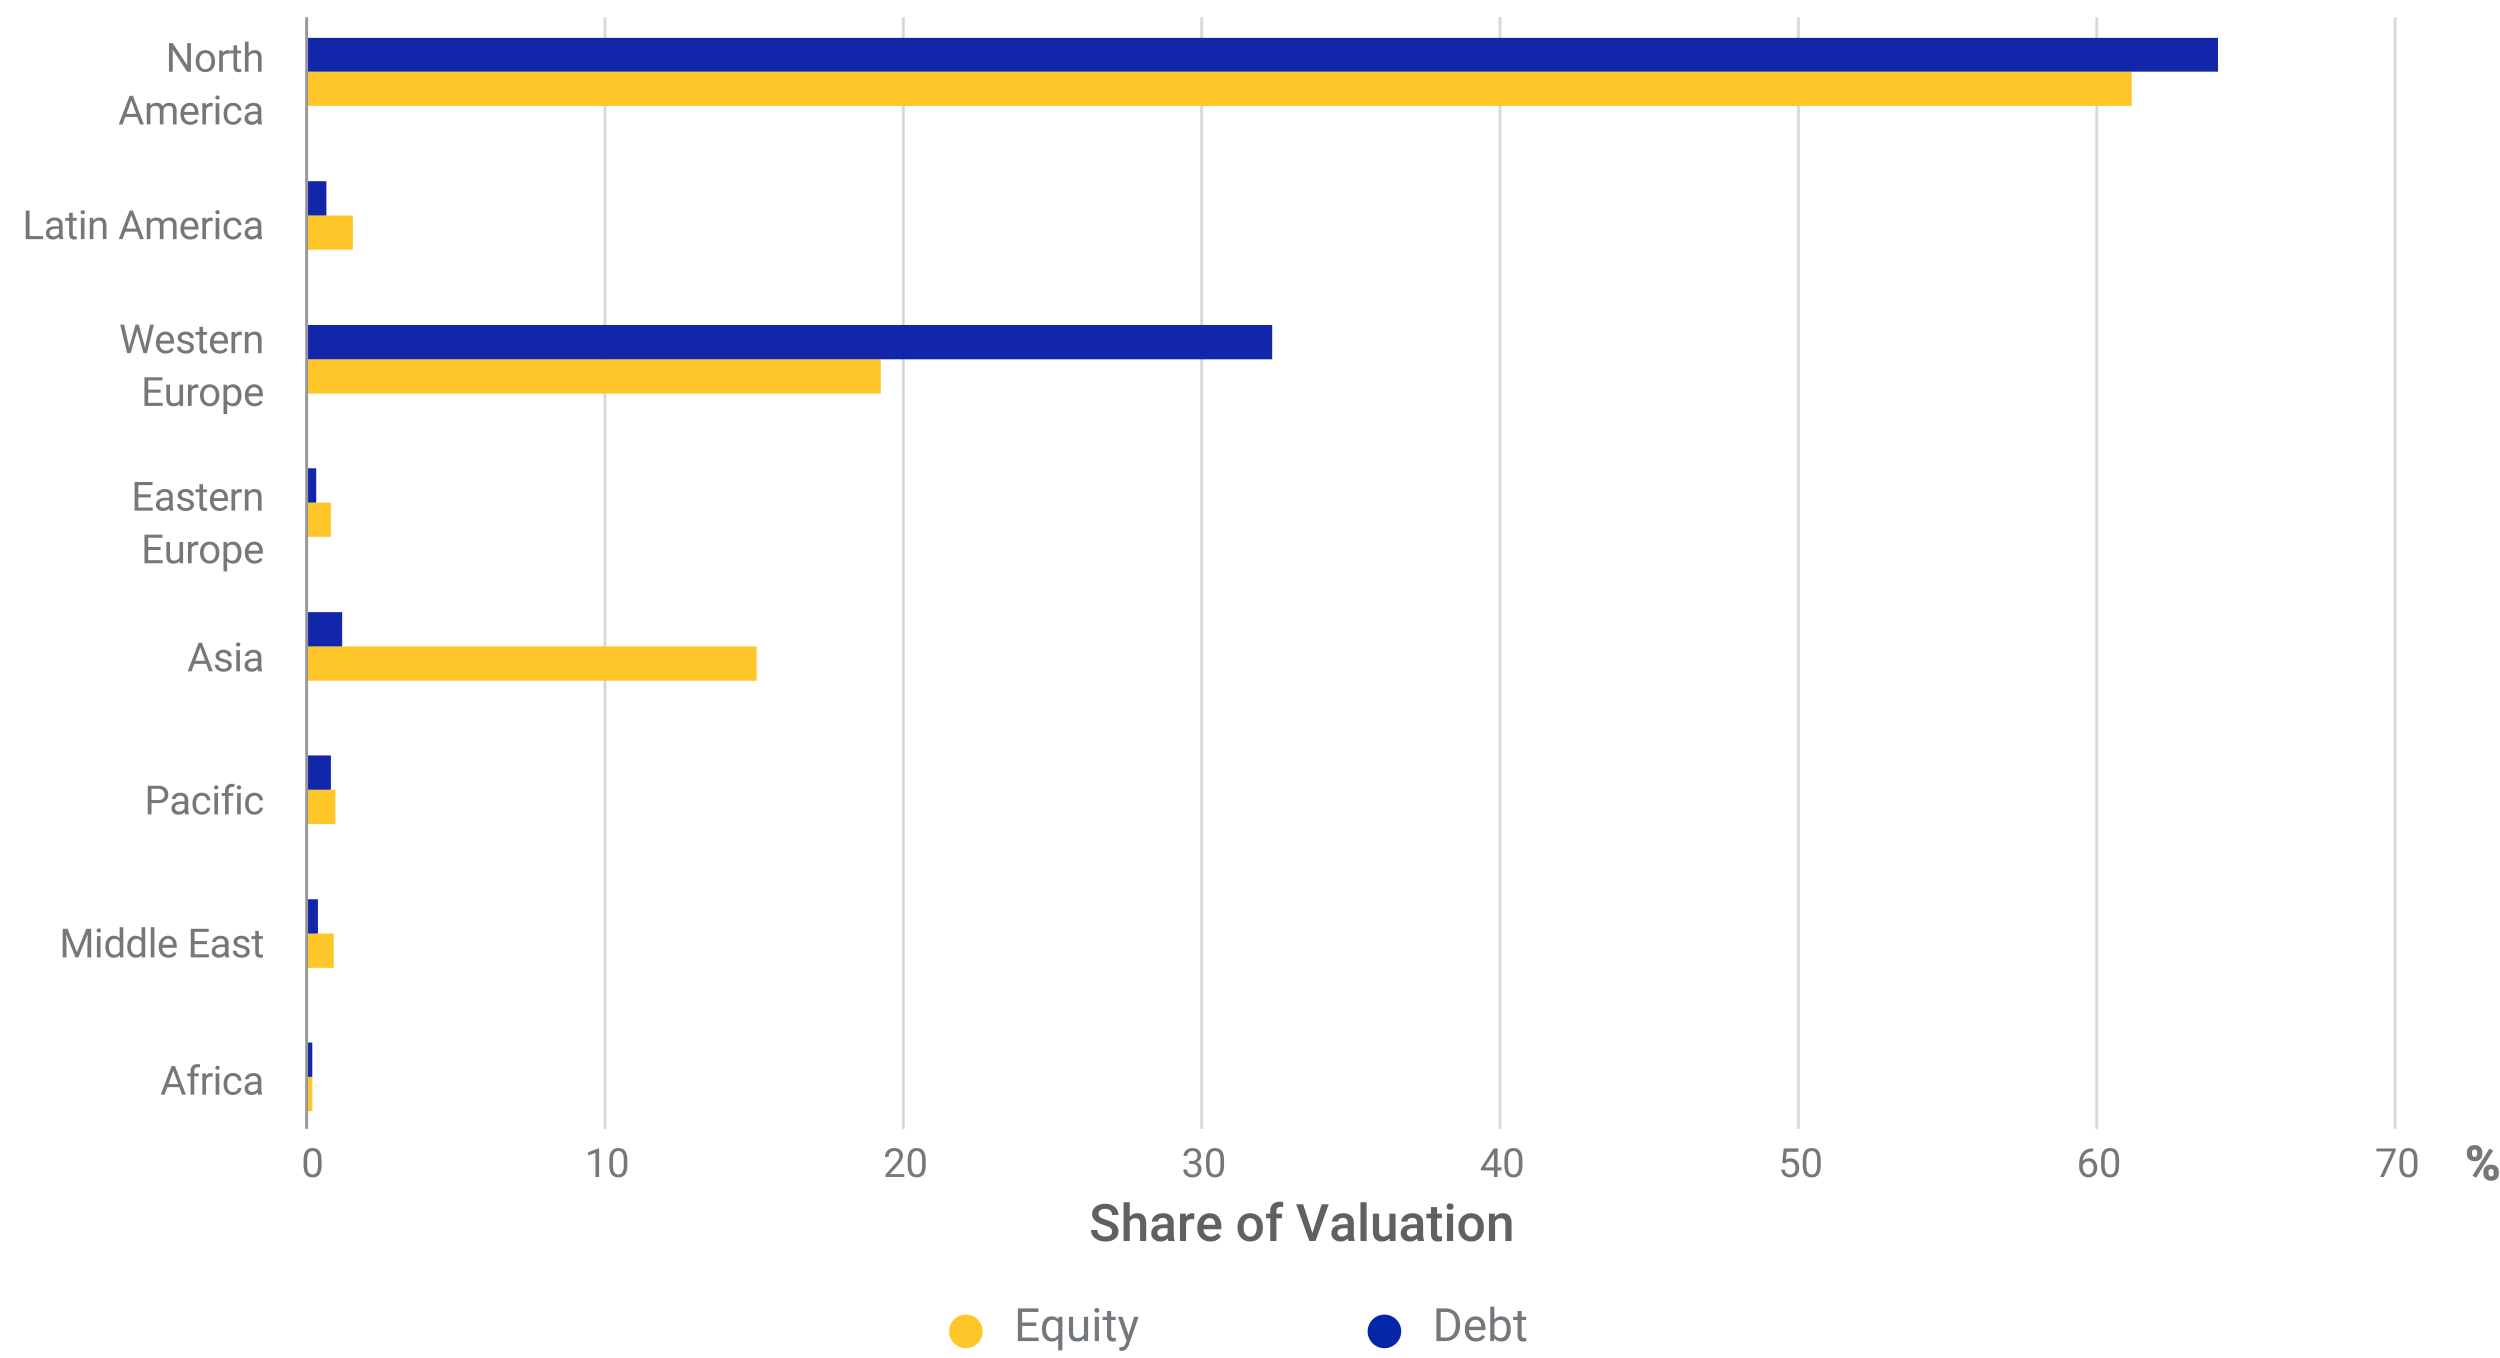 <?xml version="1.0" encoding="utf-8"?>
<!-- Generator: Adobe Illustrator 25.0.0, SVG Export Plug-In . SVG Version: 6.00 Build 0)  -->
<svg version="1.1" xmlns="http://www.w3.org/2000/svg" xmlns:xlink="http://www.w3.org/1999/xlink" x="0px" y="0px"
	 viewBox="0 0 870 472.551" style="enable-background:new 0 0 870 472.551;" xml:space="preserve">
<style type="text/css">
	.Drop_x0020_Shadow{fill:none;}
	.Outer_x0020_Glow_x0020_5_x0020_pt{fill:none;}
	.Blue_x0020_Neon{fill:none;stroke:#8AACDA;stroke-width:7;stroke-linecap:round;stroke-linejoin:round;}
	.Chrome_x0020_Highlight{fill:url(#SVGID_1_);stroke:#FFFFFF;stroke-width:0.363;stroke-miterlimit:1;}
	.Jive_GS{fill:#FFDD00;}
	.Alyssa_GS{fill:#A6D0E4;}
	.st0{fill:none;stroke:#D9D8D6;stroke-width:1.01;stroke-miterlimit:10;}
	.st1{fill:#FFC629;}
	
		.st2{fill:none;stroke:#1226AA;stroke-width:2.25;stroke-linecap:round;stroke-linejoin:round;stroke-miterlimit:10;stroke-dasharray:6,5;}
	.st3{fill:#1226AA;}
	.st4{fill:#76777A;}
	.st5{fill:#606060;}
	
		.st6{fill:none;stroke:#1226AA;stroke-width:0.75;stroke-linecap:round;stroke-linejoin:round;stroke-miterlimit:10;stroke-dasharray:2,5;}
	.st7{fill:none;stroke:#96979A;stroke-width:1.01;stroke-miterlimit:10;}
	.st8{clip-path:url(#SVGID_3_);fill:#FFC629;}
	.st9{clip-path:url(#SVGID_5_);fill:#1226AA;}
	.st10{fill:#0626A9;}
	.st11{enable-background:new    ;}
	.st12{fill:#73787C;}
</style>
<linearGradient id="SVGID_1_" gradientUnits="userSpaceOnUse" x1="8.706" y1="-3060.876" x2="8.706" y2="-3061.876">
	<stop  offset="0" style="stop-color:#656565"/>
	<stop  offset="0.618" style="stop-color:#1B1B1B"/>
	<stop  offset="0.629" style="stop-color:#545454"/>
	<stop  offset="0.983" style="stop-color:#3E3E3E"/>
</linearGradient>
<g id="Layer_1">
</g>
<g id="NEW">
</g>
<g id="Layer_3">
	<g>
		<g>
			<path class="st0" d="M210.539,6v386.861 M314.365,6v386.861 M418.191,6v386.861 M522.017,6v386.861 M625.843,6v386.861
				 M729.669,6v386.861 M833.495,6v386.861"/>
		</g>
		<g>
			<path class="st1" d="M108.676,386.681h-1.963v-11.934h1.963V386.681L108.676,386.681z M116.134,336.81h-9.421v-11.933h9.421
				V336.81L116.134,336.81z M116.723,286.76h-10.01v-11.934h10.01V286.76L116.723,286.76z M263.336,236.889H106.714v-11.934h156.622
				V236.889L263.336,236.889z M115.153,186.84h-8.44v-11.934h8.44V186.84L115.153,186.84z M306.515,136.968H106.714v-11.934h199.801
				V136.968L306.515,136.968z M122.808,86.919h-16.094V74.985h16.094V86.919L122.808,86.919z M741.838,36.869H106.714V24.936
				h635.124V36.869L741.838,36.869z"/>
		</g>
		<g>
			<path class="st3" d="M108.676,374.747h-1.963v-11.934h1.963V374.747L108.676,374.747z M110.639,324.876h-3.925v-11.934h3.925
				V324.876L110.639,324.876z M115.153,274.827h-8.44v-11.934h8.44V274.827L115.153,274.827z M119.078,224.955h-12.365v-11.934
				h12.365V224.955L119.078,224.955z M110.05,174.906h-3.337v-11.934h3.337V174.906L110.05,174.906z M442.725,125.035H106.714
				v-11.934h336.011V125.035L442.725,125.035z M113.583,74.985h-6.869V63.052h6.869V74.985L113.583,74.985z M771.867,24.936H106.714
				V13.18h665.153V24.936L771.867,24.936z"/>
		</g>
		<g>
			<line class="st7" x1="106.714" y1="392.861" x2="106.714" y2="6"/>
		</g>
		<g>
			<g>
				<g>
					<g>
						<path class="st4" d="M111.919,405.361c0,1.481-0.253,2.582-0.759,3.302s-1.297,1.08-2.372,1.08
							c-1.062,0-1.848-0.352-2.358-1.056c-0.51-0.704-0.775-1.756-0.793-3.155v-1.688c0-1.463,0.253-2.55,0.759-3.261
							s1.299-1.066,2.379-1.066c1.071,0,1.859,0.343,2.365,1.029s0.766,1.744,0.779,3.175V405.361z M110.655,403.632
							c0-1.071-0.15-1.852-0.451-2.341s-0.777-0.735-1.429-0.735c-0.647,0-1.119,0.244-1.415,0.731
							c-0.296,0.488-0.449,1.237-0.458,2.249v2.023c0,1.076,0.156,1.87,0.468,2.382c0.312,0.513,0.785,0.769,1.418,0.769
							c0.624,0,1.088-0.242,1.391-0.725c0.303-0.483,0.461-1.244,0.475-2.283V403.632z"/>
					</g>
				</g>
			</g>
		</g>
		<g>
			<g>
				<g>
					<g>
						<path class="st4" d="M208.492,409.606h-1.271v-8.429l-2.55,0.937v-1.148l3.623-1.36h0.198V409.606z"/>
						<path class="st4" d="M218.326,405.361c0,1.481-0.253,2.582-0.759,3.302s-1.297,1.08-2.372,1.08
							c-1.062,0-1.848-0.352-2.358-1.056c-0.51-0.704-0.775-1.756-0.793-3.155v-1.688c0-1.463,0.253-2.55,0.759-3.261
							s1.299-1.066,2.379-1.066c1.071,0,1.859,0.343,2.365,1.029s0.766,1.744,0.779,3.175V405.361z M217.062,403.632
							c0-1.071-0.15-1.852-0.451-2.341s-0.777-0.735-1.429-0.735c-0.647,0-1.119,0.244-1.415,0.731
							c-0.296,0.488-0.449,1.237-0.458,2.249v2.023c0,1.076,0.156,1.87,0.468,2.382c0.312,0.513,0.785,0.769,1.418,0.769
							c0.624,0,1.088-0.242,1.391-0.725c0.303-0.483,0.461-1.244,0.475-2.283V403.632z"/>
					</g>
				</g>
			</g>
		</g>
		<g>
			<g>
				<g>
					<g>
						<path class="st4" d="M314.69,409.606h-6.521v-0.909l3.445-3.828c0.51-0.579,0.862-1.049,1.056-1.412
							c0.194-0.362,0.291-0.737,0.291-1.125c0-0.52-0.157-0.946-0.472-1.278s-0.734-0.499-1.258-0.499
							c-0.629,0-1.118,0.179-1.466,0.537s-0.523,0.855-0.523,1.494h-1.265c0-0.916,0.295-1.657,0.885-2.222
							c0.59-0.565,1.38-0.848,2.369-0.848c0.925,0,1.656,0.243,2.194,0.728c0.538,0.485,0.807,1.131,0.807,1.938
							c0,0.98-0.625,2.146-1.873,3.5l-2.666,2.892h4.997V409.606z"/>
						<path class="st4" d="M322.159,405.361c0,1.481-0.253,2.582-0.759,3.302s-1.297,1.08-2.372,1.08
							c-1.062,0-1.848-0.352-2.358-1.056c-0.51-0.704-0.775-1.756-0.793-3.155v-1.688c0-1.463,0.253-2.55,0.759-3.261
							s1.299-1.066,2.379-1.066c1.071,0,1.859,0.343,2.365,1.029s0.766,1.744,0.779,3.175V405.361z M320.895,403.632
							c0-1.071-0.15-1.852-0.451-2.341s-0.777-0.735-1.429-0.735c-0.647,0-1.119,0.244-1.415,0.731
							c-0.296,0.488-0.449,1.237-0.458,2.249v2.023c0,1.076,0.156,1.87,0.468,2.382c0.312,0.513,0.785,0.769,1.418,0.769
							c0.624,0,1.088-0.242,1.391-0.725c0.303-0.483,0.461-1.244,0.475-2.283V403.632z"/>
					</g>
				</g>
			</g>
		</g>
		<g>
			<g>
				<g>
					<g>
						<path class="st4" d="M413.829,404.015h0.95c0.597-0.009,1.066-0.167,1.408-0.472s0.513-0.718,0.513-1.237
							c0-1.167-0.581-1.75-1.743-1.75c-0.547,0-0.983,0.156-1.309,0.468c-0.326,0.312-0.489,0.726-0.489,1.241h-1.265
							c0-0.789,0.288-1.443,0.865-1.965c0.576-0.522,1.309-0.783,2.198-0.783c0.939,0,1.675,0.249,2.208,0.745s0.8,1.187,0.8,2.071
							c0,0.433-0.14,0.852-0.42,1.258s-0.662,0.708-1.145,0.909c0.547,0.173,0.969,0.46,1.268,0.861
							c0.298,0.401,0.448,0.891,0.448,1.47c0,0.893-0.292,1.602-0.875,2.126c-0.583,0.524-1.342,0.786-2.276,0.786
							c-0.934,0-1.694-0.253-2.28-0.759c-0.586-0.506-0.878-1.173-0.878-2.003h1.271c0,0.524,0.171,0.943,0.513,1.258
							s0.8,0.472,1.374,0.472c0.611,0,1.078-0.16,1.401-0.479c0.323-0.319,0.485-0.777,0.485-1.374c0-0.579-0.178-1.023-0.533-1.333
							s-0.868-0.469-1.538-0.479h-0.95V404.015z"/>
						<path class="st4" d="M425.98,405.361c0,1.481-0.253,2.582-0.759,3.302s-1.297,1.08-2.372,1.08
							c-1.062,0-1.848-0.352-2.358-1.056c-0.51-0.704-0.775-1.756-0.793-3.155v-1.688c0-1.463,0.253-2.55,0.759-3.261
							s1.299-1.066,2.379-1.066c1.071,0,1.859,0.343,2.365,1.029s0.766,1.744,0.779,3.175V405.361z M424.716,403.632
							c0-1.071-0.15-1.852-0.451-2.341s-0.777-0.735-1.429-0.735c-0.647,0-1.119,0.244-1.415,0.731
							c-0.296,0.488-0.449,1.237-0.458,2.249v2.023c0,1.076,0.156,1.87,0.468,2.382c0.312,0.513,0.785,0.769,1.418,0.769
							c0.624,0,1.088-0.242,1.391-0.725c0.303-0.483,0.461-1.244,0.475-2.283V403.632z"/>
					</g>
				</g>
			</g>
		</g>
		<g>
			<g>
				<g>
					<g>
						<path class="st4" d="M521.16,406.264h1.381v1.032h-1.381v2.311h-1.271v-2.311h-4.532v-0.745l4.457-6.897h1.347V406.264z
							 M516.792,406.264h3.097v-4.881l-0.15,0.273L516.792,406.264z"/>
						<path class="st4" d="M529.812,405.361c0,1.481-0.253,2.582-0.759,3.302s-1.297,1.08-2.372,1.08
							c-1.062,0-1.848-0.352-2.358-1.056c-0.51-0.704-0.775-1.756-0.793-3.155v-1.688c0-1.463,0.253-2.55,0.759-3.261
							s1.299-1.066,2.379-1.066c1.071,0,1.859,0.343,2.365,1.029s0.766,1.744,0.779,3.175V405.361z M528.547,403.632
							c0-1.071-0.15-1.852-0.451-2.341s-0.777-0.735-1.429-0.735c-0.647,0-1.119,0.244-1.415,0.731
							c-0.296,0.488-0.449,1.237-0.458,2.249v2.023c0,1.076,0.156,1.87,0.468,2.382c0.312,0.513,0.785,0.769,1.418,0.769
							c0.624,0,1.088-0.242,1.391-0.725c0.303-0.483,0.461-1.244,0.475-2.283V403.632z"/>
					</g>
				</g>
			</g>
		</g>
		<g>
			<g>
				<g>
					<g>
						<path class="st4" d="M620.223,404.616l0.506-4.963h5.1v1.169h-4.026l-0.301,2.714c0.488-0.287,1.041-0.431,1.661-0.431
							c0.907,0,1.627,0.3,2.16,0.899s0.8,1.409,0.8,2.43c0,1.025-0.277,1.833-0.831,2.423s-1.327,0.885-2.321,0.885
							c-0.88,0-1.597-0.244-2.153-0.731c-0.556-0.488-0.873-1.162-0.95-2.023h1.196c0.077,0.57,0.28,0.999,0.608,1.289
							s0.761,0.434,1.299,0.434c0.588,0,1.049-0.201,1.384-0.602s0.502-0.955,0.502-1.661c0-0.666-0.181-1.2-0.543-1.603
							s-0.844-0.605-1.446-0.605c-0.552,0-0.984,0.121-1.299,0.362l-0.335,0.273L620.223,404.616z"/>
						<path class="st4" d="M633.632,405.361c0,1.481-0.253,2.582-0.759,3.302s-1.297,1.08-2.372,1.08
							c-1.062,0-1.848-0.352-2.358-1.056c-0.51-0.704-0.775-1.756-0.793-3.155v-1.688c0-1.463,0.253-2.55,0.759-3.261
							s1.299-1.066,2.379-1.066c1.071,0,1.859,0.343,2.365,1.029s0.766,1.744,0.779,3.175V405.361z M632.368,403.632
							c0-1.071-0.15-1.852-0.451-2.341s-0.777-0.735-1.429-0.735c-0.647,0-1.119,0.244-1.415,0.731
							c-0.296,0.488-0.449,1.237-0.458,2.249v2.023c0,1.076,0.156,1.87,0.468,2.382c0.312,0.513,0.785,0.769,1.418,0.769
							c0.624,0,1.088-0.242,1.391-0.725c0.303-0.483,0.461-1.244,0.475-2.283V403.632z"/>
					</g>
				</g>
			</g>
		</g>
		<g>
			<g>
				<g>
					<g>
						<path class="st4" d="M728.425,399.646v1.073h-0.232c-0.984,0.018-1.768,0.31-2.352,0.875s-0.92,1.36-1.012,2.386
							c0.524-0.602,1.24-0.902,2.146-0.902c0.866,0,1.558,0.305,2.075,0.916s0.776,1.399,0.776,2.365
							c0,1.025-0.279,1.846-0.837,2.461s-1.307,0.923-2.246,0.923c-0.953,0-1.725-0.366-2.317-1.097s-0.889-1.674-0.889-2.827
							v-0.485c0-1.832,0.391-3.232,1.172-4.201s1.945-1.464,3.49-1.487H728.425z M726.764,404.131c-0.433,0-0.832,0.13-1.196,0.39
							s-0.618,0.585-0.759,0.978v0.465c0,0.82,0.185,1.481,0.554,1.982s0.83,0.752,1.381,0.752c0.57,0,1.018-0.209,1.343-0.629
							s0.489-0.968,0.489-1.647c0-0.684-0.165-1.236-0.496-1.658S727.311,404.131,726.764,404.131z"/>
						<path class="st4" d="M737.453,405.361c0,1.481-0.253,2.582-0.759,3.302s-1.296,1.08-2.372,1.08
							c-1.062,0-1.848-0.352-2.358-1.056s-0.775-1.756-0.793-3.155v-1.688c0-1.463,0.253-2.55,0.759-3.261s1.299-1.066,2.379-1.066
							c1.071,0,1.859,0.343,2.365,1.029s0.766,1.744,0.779,3.175V405.361z M736.188,403.632c0-1.071-0.15-1.852-0.451-2.341
							s-0.777-0.735-1.429-0.735c-0.647,0-1.119,0.244-1.415,0.731s-0.449,1.237-0.458,2.249v2.023c0,1.076,0.156,1.87,0.468,2.382
							s0.785,0.769,1.418,0.769c0.625,0,1.088-0.242,1.391-0.725s0.461-1.244,0.475-2.283V403.632z"/>
					</g>
				</g>
			</g>
		</g>
		<g>
			<g>
				<g>
					<g>
						<path class="st4" d="M833.721,400.364l-4.122,9.242h-1.326l4.108-8.914h-5.387v-1.039h6.727V400.364z"/>
						<path class="st4" d="M841.286,405.361c0,1.481-0.253,2.582-0.759,3.302s-1.296,1.08-2.372,1.08
							c-1.062,0-1.848-0.352-2.358-1.056s-0.775-1.756-0.793-3.155v-1.688c0-1.463,0.253-2.55,0.759-3.261s1.299-1.066,2.379-1.066
							c1.071,0,1.859,0.343,2.365,1.029s0.766,1.744,0.779,3.175V405.361z M840.022,403.632c0-1.071-0.15-1.852-0.451-2.341
							s-0.777-0.735-1.429-0.735c-0.647,0-1.119,0.244-1.415,0.731s-0.449,1.237-0.458,2.249v2.023c0,1.076,0.156,1.87,0.468,2.382
							s0.785,0.769,1.418,0.769c0.625,0,1.088-0.242,1.391-0.725s0.461-1.244,0.475-2.283V403.632z"/>
					</g>
				</g>
			</g>
		</g>
	</g>
	<g>
		<g>
			<g id="line2d_12_2_">
				<g>
					<g>
						<path id="m27824defe4_2_" class="st10" d="M481.782,469.178c1.551,0,3.04-0.616,4.137-1.713
							c1.097-1.097,1.713-2.585,1.713-4.137c0-1.551-0.616-3.04-1.713-4.137c-1.097-1.097-2.585-1.713-4.137-1.713
							c-1.551,0-3.04,0.616-4.137,1.713c-1.097,1.097-1.713,2.585-1.713,4.137c0,1.551,0.616,3.04,1.713,4.137
							C478.742,468.561,480.231,469.178,481.782,469.178z"/>
					</g>
				</g>
			</g>
			<g id="text_9_2_">
				<g class="st11">
					<path class="st12" d="M499.862,466.697v-11.375h3.211c0.99,0,1.865,0.219,2.625,0.656c0.76,0.438,1.348,1.06,1.762,1.867
						c0.414,0.807,0.624,1.734,0.629,2.781v0.727c0,1.073-0.207,2.013-0.621,2.82c-0.414,0.807-1.005,1.427-1.773,1.859
						c-0.768,0.432-1.663,0.653-2.684,0.664H499.862z M501.362,456.549v8.922h1.578c1.156,0,2.056-0.36,2.699-1.079
						c0.643-0.72,0.965-1.744,0.965-3.073v-0.665c0-1.292-0.303-2.297-0.91-3.014c-0.607-0.717-1.468-1.081-2.582-1.091H501.362z"/>
					<path class="st12" d="M513.635,466.854c-1.146,0-2.078-0.376-2.797-1.129c-0.719-0.753-1.078-1.759-1.078-3.02v-0.266
						c0-0.839,0.16-1.587,0.48-2.246c0.32-0.659,0.768-1.175,1.344-1.547c0.575-0.373,1.199-0.559,1.871-0.559
						c1.099,0,1.953,0.362,2.562,1.086c0.609,0.724,0.914,1.76,0.914,3.109v0.602h-5.727c0.021,0.833,0.264,1.506,0.73,2.02
						c0.466,0.513,1.059,0.77,1.777,0.77c0.51,0,0.943-0.104,1.297-0.312c0.354-0.208,0.664-0.484,0.93-0.828l0.883,0.688
						C516.115,466.309,515.052,466.854,513.635,466.854z M513.456,459.275c-0.583,0-1.073,0.212-1.469,0.637
						c-0.396,0.424-0.641,1.02-0.734,1.785h4.234v-0.109c-0.042-0.734-0.24-1.304-0.594-1.707
						C514.539,459.477,514.06,459.275,513.456,459.275z"/>
					<path class="st12" d="M525.76,462.564c0,1.292-0.297,2.329-0.891,3.113c-0.594,0.784-1.391,1.176-2.391,1.176
						c-1.068,0-1.893-0.378-2.477-1.133l-0.07,0.977h-1.328v-12h1.445v4.477c0.583-0.724,1.388-1.086,2.414-1.086
						c1.026,0,1.832,0.388,2.418,1.164c0.586,0.776,0.879,1.838,0.879,3.188V462.564z M524.315,462.4c0-0.984-0.19-1.745-0.57-2.281
						c-0.38-0.537-0.927-0.805-1.641-0.805c-0.953,0-1.638,0.442-2.055,1.328v3.656c0.443,0.885,1.133,1.328,2.07,1.328
						c0.693,0,1.232-0.269,1.617-0.805C524.122,464.286,524.315,463.479,524.315,462.4z"/>
					<path class="st12" d="M529.542,456.197v2.047h1.578v1.117h-1.578v5.249c0,0.339,0.07,0.593,0.211,0.763s0.38,0.254,0.719,0.254
						c0.167,0,0.396-0.031,0.688-0.094v1.165c-0.38,0.104-0.75,0.155-1.109,0.155c-0.646,0-1.133-0.195-1.461-0.586
						s-0.492-0.945-0.492-1.664v-5.242h-1.539v-1.117h1.539v-2.047H529.542z"/>
				</g>
			</g>
		</g>
		<g>
			<g id="line2d_12_1_">
				<g>
					<g>
						<path id="m27824defe4_1_" class="st1" d="M336.137,469.178c1.551,0,3.04-0.616,4.137-1.713
							c1.097-1.097,1.713-2.585,1.713-4.137c0-1.551-0.616-3.04-1.713-4.137c-1.097-1.097-2.585-1.713-4.137-1.713
							c-1.551,0-3.04,0.616-4.137,1.713c-1.097,1.097-1.713,2.585-1.713,4.137c0,1.551,0.616,3.04,1.713,4.137
							C333.097,468.561,334.585,469.178,336.137,469.178z"/>
					</g>
				</g>
			</g>
			<g id="text_9_1_">
				<g class="st11">
					<path class="st12" d="M360.646,461.439h-4.93v4.031h5.727v1.227h-7.227v-11.375h7.148v1.227h-5.648v3.664h4.93V461.439z"/>
					<path class="st12" d="M362.584,462.4c0-1.328,0.305-2.379,0.914-3.152s1.427-1.16,2.453-1.16c1,0,1.789,0.336,2.367,1.008
						l0.062-0.852h1.328v11.703h-1.445v-4.031c-0.583,0.625-1.359,0.938-2.328,0.938c-1.021,0-1.835-0.397-2.441-1.191
						c-0.607-0.794-0.91-1.848-0.91-3.16V462.4z M364.029,462.564c0,0.969,0.204,1.729,0.613,2.281
						c0.409,0.552,0.959,0.828,1.652,0.828c0.859,0,1.516-0.38,1.969-1.141v-4.141c-0.458-0.745-1.109-1.117-1.953-1.117
						c-0.698,0-1.253,0.277-1.664,0.832C364.235,460.662,364.029,461.481,364.029,462.564z"/>
					<path class="st12" d="M377.248,465.861c-0.562,0.661-1.388,0.992-2.477,0.992c-0.901,0-1.587-0.262-2.059-0.785
						c-0.471-0.523-0.71-1.298-0.715-2.324v-5.5h1.445v5.461c0,1.281,0.521,1.922,1.562,1.922c1.104,0,1.838-0.412,2.203-1.234
						v-6.148h1.445v8.453h-1.375L377.248,465.861z"/>
					<path class="st12" d="M380.857,456.002c0-0.234,0.072-0.433,0.215-0.594c0.143-0.162,0.355-0.242,0.637-0.242
						s0.495,0.081,0.641,0.242c0.146,0.161,0.219,0.359,0.219,0.594s-0.073,0.43-0.219,0.586c-0.146,0.156-0.359,0.234-0.641,0.234
						s-0.494-0.078-0.637-0.234C380.929,456.432,380.857,456.236,380.857,456.002z M382.42,466.697h-1.445v-8.453h1.445V466.697z"/>
					<path class="st12" d="M386.693,456.197v2.047h1.578v1.117h-1.578v5.249c0,0.339,0.07,0.593,0.211,0.763s0.38,0.254,0.719,0.254
						c0.167,0,0.396-0.031,0.688-0.094v1.165c-0.38,0.104-0.75,0.155-1.109,0.155c-0.646,0-1.133-0.195-1.461-0.586
						s-0.492-0.945-0.492-1.664v-5.242h-1.539v-1.117h1.539v-2.047H386.693z"/>
					<path class="st12" d="M392.724,464.58l1.969-6.336h1.547l-3.398,9.758c-0.526,1.406-1.362,2.109-2.508,2.109l-0.273-0.023
						l-0.539-0.102v-1.172l0.391,0.031c0.49,0,0.871-0.1,1.145-0.297c0.273-0.198,0.499-0.561,0.676-1.086l0.32-0.859l-3.016-8.359
						h1.578L392.724,464.58z"/>
				</g>
			</g>
		</g>
	</g>
	<g>
		<g>
			<g>
				<g>
					<path class="st4" d="M62.39,378.329h-4.17l-0.937,2.604H55.93l3.801-9.953h1.148l3.808,9.953H63.34L62.39,378.329z
						 M58.617,377.256H62l-1.695-4.655L58.617,377.256z"/>
					<path class="st4" d="M66.325,380.934v-6.419h-1.169v-0.978h1.169v-0.759c0-0.793,0.212-1.406,0.636-1.839
						s1.023-0.649,1.798-0.649c0.292,0,0.581,0.039,0.868,0.115l-0.068,1.02c-0.214-0.041-0.442-0.062-0.684-0.062
						c-0.41,0-0.727,0.12-0.95,0.36c-0.223,0.24-0.335,0.584-0.335,1.032v0.782h1.579v0.978h-1.579v6.419H66.325z"/>
					<path class="st4" d="M73.998,374.672c-0.191-0.032-0.399-0.048-0.622-0.048c-0.83,0-1.392,0.353-1.688,1.06v5.25h-1.265v-7.396
						h1.23l0.021,0.854c0.415-0.661,1.002-0.991,1.764-0.991c0.246,0,0.433,0.032,0.561,0.096V374.672z"/>
					<path class="st4" d="M74.943,371.575c0-0.205,0.062-0.378,0.188-0.52c0.125-0.141,0.311-0.212,0.557-0.212
						s0.433,0.071,0.561,0.212c0.127,0.141,0.191,0.314,0.191,0.52s-0.064,0.376-0.191,0.513c-0.128,0.137-0.314,0.205-0.561,0.205
						s-0.432-0.068-0.557-0.205C75.006,371.951,74.943,371.78,74.943,371.575z M76.31,380.934h-1.265v-7.396h1.265V380.934z"/>
					<path class="st4" d="M81.104,380.038c0.451,0,0.845-0.137,1.183-0.41c0.337-0.273,0.524-0.615,0.561-1.025h1.196
						c-0.023,0.424-0.169,0.827-0.438,1.21c-0.269,0.383-0.628,0.688-1.077,0.916c-0.449,0.228-0.924,0.342-1.425,0.342
						c-1.007,0-1.808-0.336-2.403-1.008s-0.892-1.592-0.892-2.758v-0.212c0-0.72,0.132-1.36,0.396-1.921
						c0.264-0.561,0.644-0.996,1.138-1.306c0.494-0.31,1.079-0.465,1.753-0.465c0.829,0,1.519,0.249,2.068,0.745
						c0.549,0.497,0.842,1.142,0.878,1.935h-1.196c-0.037-0.479-0.218-0.872-0.543-1.179c-0.326-0.308-0.728-0.461-1.207-0.461
						c-0.643,0-1.141,0.231-1.494,0.694c-0.353,0.462-0.53,1.131-0.53,2.006v0.239c0,0.852,0.175,1.508,0.526,1.969
						C79.951,379.808,80.453,380.038,81.104,380.038z"/>
					<path class="st4" d="M89.892,380.934c-0.073-0.146-0.132-0.406-0.178-0.779c-0.588,0.611-1.29,0.916-2.105,0.916
						c-0.729,0-1.327-0.206-1.794-0.619c-0.467-0.413-0.701-0.936-0.701-1.569c0-0.77,0.293-1.368,0.878-1.794
						c0.585-0.426,1.409-0.639,2.471-0.639h1.23v-0.581c0-0.442-0.132-0.794-0.396-1.056c-0.264-0.262-0.654-0.393-1.169-0.393
						c-0.451,0-0.83,0.114-1.135,0.342c-0.305,0.228-0.458,0.503-0.458,0.827h-1.271c0-0.369,0.131-0.726,0.393-1.07
						c0.262-0.344,0.617-0.616,1.066-0.817c0.449-0.201,0.942-0.301,1.48-0.301c0.852,0,1.52,0.213,2.003,0.639
						c0.483,0.426,0.734,1.013,0.752,1.76v3.404c0,0.679,0.086,1.219,0.26,1.62v0.109H89.892z M87.794,379.97
						c0.396,0,0.772-0.103,1.128-0.308s0.613-0.472,0.772-0.8v-1.518h-0.991c-1.55,0-2.324,0.454-2.324,1.36
						c0,0.396,0.132,0.707,0.396,0.93C87.039,379.858,87.379,379.97,87.794,379.97z"/>
				</g>
			</g>
		</g>
	</g>
	<g>
		<g>
			<g>
				<g>
					<path class="st4" d="M23.515,323.214l3.254,8.121l3.254-8.121h1.702v9.953h-1.312v-3.876l0.123-4.184l-3.268,8.06h-1.005
						l-3.261-8.039l0.13,4.163v3.876H21.82v-9.953H23.515z"/>
					<path class="st4" d="M33.627,323.809c0-0.205,0.062-0.378,0.188-0.52c0.125-0.141,0.311-0.212,0.557-0.212
						s0.433,0.071,0.561,0.212c0.127,0.141,0.191,0.314,0.191,0.52s-0.064,0.376-0.191,0.513c-0.128,0.137-0.314,0.205-0.561,0.205
						s-0.432-0.068-0.557-0.205C33.689,324.185,33.627,324.014,33.627,323.809z M34.994,333.167h-1.265v-7.396h1.265V333.167z"/>
					<path class="st4" d="M36.654,329.407c0-1.135,0.269-2.047,0.807-2.738c0.538-0.69,1.242-1.036,2.112-1.036
						c0.866,0,1.552,0.296,2.058,0.889v-3.855h1.265v10.5h-1.162l-0.062-0.793c-0.506,0.62-1.21,0.93-2.112,0.93
						c-0.857,0-1.555-0.351-2.095-1.053s-0.81-1.618-0.81-2.748V329.407z M37.918,329.551c0,0.838,0.173,1.495,0.52,1.969
						c0.346,0.474,0.825,0.711,1.436,0.711c0.802,0,1.388-0.36,1.757-1.08v-3.397c-0.378-0.697-0.959-1.046-1.743-1.046
						c-0.62,0-1.103,0.239-1.449,0.718C38.092,327.903,37.918,328.612,37.918,329.551z"/>
					<path class="st4" d="M44.283,329.407c0-1.135,0.269-2.047,0.807-2.738c0.538-0.69,1.242-1.036,2.112-1.036
						c0.866,0,1.552,0.296,2.058,0.889v-3.855h1.265v10.5h-1.162l-0.062-0.793c-0.506,0.62-1.21,0.93-2.112,0.93
						c-0.857,0-1.555-0.351-2.095-1.053s-0.81-1.618-0.81-2.748V329.407z M45.548,329.551c0,0.838,0.173,1.495,0.52,1.969
						c0.346,0.474,0.825,0.711,1.436,0.711c0.802,0,1.388-0.36,1.757-1.08v-3.397c-0.378-0.697-0.959-1.046-1.743-1.046
						c-0.62,0-1.103,0.239-1.449,0.718C45.721,327.903,45.548,328.612,45.548,329.551z"/>
					<path class="st4" d="M53.734,333.167H52.47v-10.5h1.265V333.167z"/>
					<path class="st4" d="M58.631,333.304c-1.003,0-1.818-0.329-2.447-0.988s-0.943-1.539-0.943-2.642v-0.232
						c0-0.734,0.14-1.389,0.42-1.965s0.672-1.028,1.176-1.354c0.503-0.326,1.049-0.489,1.637-0.489c0.961,0,1.709,0.317,2.242,0.95
						s0.8,1.541,0.8,2.721v0.526h-5.011c0.018,0.729,0.231,1.318,0.639,1.767c0.408,0.449,0.926,0.673,1.555,0.673
						c0.447,0,0.825-0.091,1.135-0.273c0.31-0.182,0.581-0.424,0.813-0.725l0.772,0.602
						C60.801,332.828,59.871,333.304,58.631,333.304z M58.474,326.673c-0.51,0-0.939,0.186-1.285,0.557
						c-0.346,0.372-0.561,0.892-0.643,1.562h3.705v-0.096c-0.037-0.643-0.21-1.141-0.52-1.494
						C59.422,326.85,59.003,326.673,58.474,326.673z"/>
					<path class="st4" d="M72.017,328.566h-4.313v3.527h5.011v1.073h-6.323v-9.953h6.255v1.073h-4.942v3.206h4.313V328.566z"/>
					<path class="st4" d="M78.464,333.167c-0.073-0.146-0.132-0.406-0.178-0.779c-0.588,0.611-1.29,0.916-2.105,0.916
						c-0.729,0-1.327-0.206-1.794-0.619c-0.467-0.413-0.701-0.936-0.701-1.569c0-0.77,0.293-1.368,0.878-1.794
						c0.585-0.426,1.409-0.639,2.471-0.639h1.23v-0.581c0-0.442-0.132-0.794-0.396-1.056c-0.264-0.262-0.654-0.393-1.169-0.393
						c-0.451,0-0.83,0.114-1.135,0.342c-0.305,0.228-0.458,0.503-0.458,0.827h-1.271c0-0.369,0.131-0.726,0.393-1.07
						c0.262-0.344,0.617-0.616,1.066-0.817c0.449-0.201,0.942-0.301,1.48-0.301c0.852,0,1.52,0.213,2.003,0.639
						c0.483,0.426,0.734,1.013,0.752,1.76v3.404c0,0.679,0.086,1.219,0.26,1.62v0.109H78.464z M76.365,332.203
						c0.396,0,0.772-0.103,1.128-0.308s0.613-0.472,0.772-0.8v-1.518h-0.991c-1.55,0-2.324,0.454-2.324,1.36
						c0,0.396,0.132,0.707,0.396,0.93C75.611,332.091,75.951,332.203,76.365,332.203z"/>
					<path class="st4" d="M85.638,331.205c0-0.342-0.129-0.607-0.386-0.796c-0.258-0.189-0.707-0.352-1.347-0.489
						c-0.64-0.137-1.148-0.301-1.524-0.492s-0.654-0.419-0.834-0.684c-0.18-0.264-0.27-0.579-0.27-0.943
						c0-0.606,0.256-1.119,0.769-1.538s1.168-0.629,1.965-0.629c0.838,0,1.519,0.216,2.041,0.649
						c0.522,0.433,0.783,0.987,0.783,1.661h-1.271c0-0.346-0.147-0.645-0.441-0.896s-0.664-0.376-1.111-0.376
						c-0.46,0-0.82,0.1-1.08,0.301s-0.39,0.462-0.39,0.786c0,0.305,0.121,0.536,0.362,0.69c0.241,0.155,0.678,0.303,1.309,0.444
						c0.631,0.141,1.143,0.31,1.535,0.506c0.392,0.196,0.682,0.432,0.872,0.708c0.189,0.276,0.284,0.612,0.284,1.008
						c0,0.661-0.264,1.19-0.793,1.589c-0.529,0.399-1.215,0.598-2.058,0.598c-0.593,0-1.117-0.105-1.572-0.314
						c-0.456-0.209-0.812-0.502-1.07-0.878c-0.258-0.376-0.386-0.783-0.386-1.22h1.265c0.023,0.424,0.192,0.76,0.509,1.008
						c0.317,0.249,0.735,0.373,1.254,0.373c0.479,0,0.862-0.097,1.152-0.291C85.493,331.787,85.638,331.529,85.638,331.205z"/>
					<path class="st4" d="M90.084,323.979v1.791h1.381v0.978h-1.381v4.593c0,0.296,0.062,0.519,0.185,0.667
						c0.123,0.148,0.333,0.222,0.629,0.222c0.146,0,0.346-0.027,0.602-0.082v1.02c-0.333,0.09-0.656,0.136-0.971,0.136
						c-0.565,0-0.991-0.171-1.278-0.513s-0.431-0.827-0.431-1.456v-4.587h-1.347v-0.978h1.347v-1.791H90.084z"/>
				</g>
			</g>
		</g>
	</g>
	<g>
		<g>
			<g>
				<g>
					<path class="st4" d="M52.729,279.493v3.896h-1.312v-9.953h3.671c1.089,0,1.942,0.278,2.56,0.834
						c0.617,0.556,0.926,1.292,0.926,2.208c0,0.966-0.302,1.71-0.906,2.232c-0.604,0.522-1.469,0.783-2.594,0.783H52.729z
						 M52.729,278.42h2.358c0.702,0,1.24-0.166,1.613-0.497c0.374-0.331,0.561-0.809,0.561-1.435c0-0.593-0.187-1.068-0.561-1.424
						c-0.374-0.356-0.886-0.541-1.538-0.555h-2.434V278.42z"/>
					<path class="st4" d="M64.435,283.39c-0.073-0.146-0.132-0.406-0.178-0.779c-0.588,0.611-1.29,0.916-2.105,0.916
						c-0.729,0-1.327-0.206-1.794-0.619c-0.467-0.413-0.701-0.936-0.701-1.569c0-0.77,0.293-1.368,0.878-1.794
						c0.585-0.426,1.409-0.639,2.471-0.639h1.23v-0.581c0-0.442-0.132-0.794-0.396-1.056c-0.264-0.262-0.654-0.393-1.169-0.393
						c-0.451,0-0.83,0.114-1.135,0.342c-0.305,0.228-0.458,0.503-0.458,0.827h-1.271c0-0.369,0.131-0.726,0.393-1.07
						c0.262-0.344,0.617-0.616,1.066-0.817c0.449-0.201,0.942-0.301,1.48-0.301c0.852,0,1.52,0.213,2.003,0.639
						c0.483,0.426,0.734,1.013,0.752,1.76v3.404c0,0.679,0.086,1.219,0.26,1.62v0.109H64.435z M62.336,282.426
						c0.396,0,0.772-0.103,1.128-0.308s0.613-0.472,0.772-0.8v-1.518h-0.991c-1.55,0-2.324,0.454-2.324,1.36
						c0,0.396,0.132,0.707,0.396,0.93C61.582,282.314,61.921,282.426,62.336,282.426z"/>
					<path class="st4" d="M70.268,282.494c0.451,0,0.845-0.137,1.183-0.41c0.337-0.273,0.524-0.615,0.561-1.025h1.196
						c-0.023,0.424-0.169,0.827-0.438,1.21c-0.269,0.383-0.628,0.688-1.077,0.916c-0.449,0.228-0.924,0.342-1.425,0.342
						c-1.007,0-1.808-0.336-2.403-1.008s-0.892-1.592-0.892-2.758v-0.212c0-0.72,0.132-1.36,0.396-1.921
						c0.264-0.561,0.644-0.996,1.138-1.306c0.494-0.31,1.079-0.465,1.753-0.465c0.829,0,1.519,0.249,2.068,0.745
						c0.549,0.497,0.842,1.142,0.878,1.935h-1.196c-0.037-0.479-0.218-0.872-0.543-1.179c-0.326-0.308-0.728-0.461-1.207-0.461
						c-0.643,0-1.141,0.231-1.494,0.694c-0.353,0.462-0.53,1.131-0.53,2.006v0.239c0,0.852,0.175,1.508,0.526,1.969
						C69.115,282.264,69.616,282.494,70.268,282.494z"/>
					<path class="st4" d="M74.497,274.031c0-0.205,0.062-0.378,0.188-0.52c0.125-0.141,0.311-0.212,0.557-0.212
						s0.433,0.071,0.561,0.212c0.127,0.141,0.191,0.314,0.191,0.52s-0.064,0.376-0.191,0.513c-0.128,0.137-0.314,0.205-0.561,0.205
						s-0.432-0.068-0.557-0.205C74.559,274.407,74.497,274.236,74.497,274.031z M75.864,283.39h-1.265v-7.396h1.265V283.39z"/>
					<path class="st4" d="M78.313,283.39v-6.419h-1.169v-0.978h1.169v-0.759c0-0.793,0.212-1.406,0.636-1.839
						s1.023-0.649,1.798-0.649c0.292,0,0.581,0.039,0.868,0.115l-0.068,1.02c-0.214-0.041-0.442-0.062-0.684-0.062
						c-0.41,0-0.727,0.12-0.95,0.36c-0.223,0.24-0.335,0.584-0.335,1.032v0.782h1.579v0.978h-1.579v6.419H78.313z"/>
					<path class="st4" d="M82.418,274.031c0-0.205,0.062-0.378,0.188-0.52c0.125-0.141,0.311-0.212,0.557-0.212
						s0.433,0.071,0.561,0.212c0.127,0.141,0.191,0.314,0.191,0.52s-0.064,0.376-0.191,0.513c-0.128,0.137-0.314,0.205-0.561,0.205
						s-0.432-0.068-0.557-0.205C82.481,274.407,82.418,274.236,82.418,274.031z M83.785,283.39h-1.265v-7.396h1.265V283.39z"/>
					<path class="st4" d="M88.58,282.494c0.451,0,0.845-0.137,1.183-0.41c0.337-0.273,0.524-0.615,0.561-1.025h1.196
						c-0.023,0.424-0.169,0.827-0.438,1.21c-0.269,0.383-0.628,0.688-1.077,0.916c-0.449,0.228-0.924,0.342-1.425,0.342
						c-1.007,0-1.808-0.336-2.403-1.008s-0.892-1.592-0.892-2.758v-0.212c0-0.72,0.132-1.36,0.396-1.921
						c0.264-0.561,0.644-0.996,1.138-1.306c0.494-0.31,1.079-0.465,1.753-0.465c0.829,0,1.519,0.249,2.068,0.745
						c0.549,0.497,0.842,1.142,0.878,1.935h-1.196c-0.037-0.479-0.218-0.872-0.543-1.179c-0.326-0.308-0.728-0.461-1.207-0.461
						c-0.643,0-1.141,0.231-1.494,0.694c-0.353,0.462-0.53,1.131-0.53,2.006v0.239c0,0.852,0.175,1.508,0.526,1.969
						C87.427,282.264,87.928,282.494,88.58,282.494z"/>
				</g>
			</g>
		</g>
	</g>
	<g>
		<g>
			<g>
				<g>
					<path class="st4" d="M71.775,231.029h-4.17l-0.937,2.604h-1.354l3.801-9.953h1.148l3.808,9.953h-1.347L71.775,231.029z
						 M68.002,229.956h3.384l-1.695-4.655L68.002,229.956z"/>
					<path class="st4" d="M79.394,231.672c0-0.342-0.129-0.607-0.386-0.796c-0.258-0.189-0.707-0.352-1.347-0.489
						c-0.64-0.137-1.148-0.301-1.524-0.492s-0.654-0.419-0.834-0.684c-0.18-0.264-0.27-0.579-0.27-0.943
						c0-0.606,0.256-1.119,0.769-1.538s1.168-0.629,1.965-0.629c0.838,0,1.519,0.216,2.041,0.649
						c0.522,0.433,0.783,0.987,0.783,1.661h-1.271c0-0.346-0.147-0.645-0.441-0.896s-0.664-0.376-1.111-0.376
						c-0.46,0-0.82,0.1-1.08,0.301s-0.39,0.462-0.39,0.786c0,0.305,0.121,0.536,0.362,0.69c0.241,0.155,0.678,0.303,1.309,0.444
						c0.631,0.141,1.143,0.31,1.535,0.506c0.392,0.196,0.682,0.432,0.872,0.708c0.189,0.276,0.284,0.612,0.284,1.008
						c0,0.661-0.264,1.19-0.793,1.589c-0.529,0.399-1.215,0.598-2.058,0.598c-0.593,0-1.117-0.105-1.572-0.314
						c-0.456-0.209-0.812-0.502-1.07-0.878c-0.258-0.376-0.386-0.783-0.386-1.22h1.265c0.023,0.424,0.192,0.76,0.509,1.008
						c0.317,0.249,0.735,0.373,1.254,0.373c0.479,0,0.862-0.097,1.152-0.291C79.25,232.254,79.394,231.996,79.394,231.672z"/>
					<path class="st4" d="M82.131,224.275c0-0.205,0.062-0.378,0.188-0.52c0.125-0.141,0.311-0.212,0.557-0.212
						s0.433,0.071,0.561,0.212c0.127,0.141,0.191,0.314,0.191,0.52s-0.064,0.376-0.191,0.513c-0.128,0.137-0.314,0.205-0.561,0.205
						s-0.432-0.068-0.557-0.205C82.194,224.651,82.131,224.48,82.131,224.275z M83.498,233.634h-1.265v-7.396h1.265V233.634z"/>
					<path class="st4" d="M89.892,233.634c-0.073-0.146-0.132-0.406-0.178-0.779c-0.588,0.611-1.29,0.916-2.105,0.916
						c-0.729,0-1.327-0.206-1.794-0.619c-0.467-0.413-0.701-0.936-0.701-1.569c0-0.77,0.293-1.368,0.878-1.794
						c0.585-0.426,1.409-0.639,2.471-0.639h1.23v-0.581c0-0.442-0.132-0.794-0.396-1.056c-0.264-0.262-0.654-0.393-1.169-0.393
						c-0.451,0-0.83,0.114-1.135,0.342c-0.305,0.228-0.458,0.503-0.458,0.827h-1.271c0-0.369,0.131-0.726,0.393-1.07
						c0.262-0.344,0.617-0.616,1.066-0.817c0.449-0.201,0.942-0.301,1.48-0.301c0.852,0,1.52,0.213,2.003,0.639
						c0.483,0.426,0.734,1.013,0.752,1.76v3.404c0,0.679,0.086,1.219,0.26,1.62v0.109H89.892z M87.794,232.67
						c0.396,0,0.772-0.103,1.128-0.308s0.613-0.472,0.772-0.8v-1.518h-0.991c-1.55,0-2.324,0.454-2.324,1.36
						c0,0.396,0.132,0.707,0.396,0.93C87.039,232.558,87.379,232.67,87.794,232.67z"/>
				</g>
			</g>
		</g>
	</g>
	<g>
		<g>
			<g>
				<g>
					<path class="st4" d="M52.46,173.096h-4.313v3.527h5.011v1.073h-6.323v-9.953h6.255v1.073h-4.942v3.206h4.313V173.096z"/>
					<path class="st4" d="M59.047,177.696c-0.073-0.146-0.132-0.406-0.178-0.779c-0.588,0.611-1.29,0.916-2.105,0.916
						c-0.729,0-1.327-0.206-1.794-0.619c-0.467-0.413-0.701-0.936-0.701-1.569c0-0.77,0.293-1.368,0.878-1.794
						c0.585-0.426,1.409-0.639,2.471-0.639h1.23v-0.581c0-0.442-0.132-0.794-0.396-1.056c-0.264-0.262-0.654-0.393-1.169-0.393
						c-0.451,0-0.83,0.114-1.135,0.342c-0.305,0.228-0.458,0.503-0.458,0.827h-1.271c0-0.369,0.131-0.726,0.393-1.07
						c0.262-0.344,0.617-0.616,1.066-0.817c0.449-0.201,0.942-0.301,1.48-0.301c0.852,0,1.52,0.213,2.003,0.639
						c0.483,0.426,0.734,1.013,0.752,1.76v3.404c0,0.679,0.086,1.219,0.26,1.62v0.109H59.047z M56.948,176.732
						c0.396,0,0.772-0.103,1.128-0.308s0.613-0.472,0.772-0.8v-1.518h-0.991c-1.55,0-2.324,0.454-2.324,1.36
						c0,0.396,0.132,0.707,0.396,0.93C56.194,176.621,56.534,176.732,56.948,176.732z"/>
					<path class="st4" d="M66.221,175.734c0-0.342-0.129-0.607-0.386-0.796c-0.258-0.189-0.707-0.352-1.347-0.489
						c-0.64-0.137-1.148-0.301-1.524-0.492s-0.654-0.419-0.834-0.684c-0.18-0.264-0.27-0.579-0.27-0.943
						c0-0.606,0.256-1.119,0.769-1.538s1.168-0.629,1.965-0.629c0.838,0,1.519,0.216,2.041,0.649
						c0.522,0.433,0.783,0.987,0.783,1.661h-1.271c0-0.346-0.147-0.645-0.441-0.896s-0.664-0.376-1.111-0.376
						c-0.46,0-0.82,0.1-1.08,0.301s-0.39,0.462-0.39,0.786c0,0.305,0.121,0.536,0.362,0.69c0.241,0.155,0.678,0.303,1.309,0.444
						c0.631,0.141,1.143,0.31,1.535,0.506c0.392,0.196,0.682,0.432,0.872,0.708c0.189,0.276,0.284,0.612,0.284,1.008
						c0,0.661-0.264,1.19-0.793,1.589c-0.529,0.399-1.215,0.598-2.058,0.598c-0.593,0-1.117-0.105-1.572-0.314
						c-0.456-0.209-0.812-0.502-1.07-0.878c-0.258-0.376-0.386-0.783-0.386-1.22h1.265c0.023,0.424,0.192,0.76,0.509,1.008
						c0.317,0.249,0.735,0.373,1.254,0.373c0.479,0,0.862-0.097,1.152-0.291C66.076,176.316,66.221,176.058,66.221,175.734z"/>
					<path class="st4" d="M70.667,168.509v1.791h1.381v0.978h-1.381v4.593c0,0.296,0.062,0.519,0.185,0.667
						c0.123,0.148,0.333,0.222,0.629,0.222c0.146,0,0.346-0.027,0.602-0.082v1.02c-0.333,0.09-0.656,0.136-0.971,0.136
						c-0.565,0-0.991-0.171-1.278-0.513s-0.431-0.827-0.431-1.456v-4.587h-1.347V170.3h1.347v-1.791H70.667z"/>
					<path class="st4" d="M76.453,177.833c-1.003,0-1.818-0.329-2.447-0.988s-0.943-1.539-0.943-2.642v-0.232
						c0-0.734,0.14-1.389,0.42-1.965s0.672-1.028,1.176-1.354c0.503-0.326,1.049-0.489,1.637-0.489c0.961,0,1.709,0.317,2.242,0.95
						s0.8,1.541,0.8,2.721v0.526h-5.011c0.018,0.729,0.231,1.318,0.639,1.767c0.408,0.449,0.926,0.673,1.555,0.673
						c0.447,0,0.825-0.091,1.135-0.273c0.31-0.182,0.581-0.424,0.813-0.725l0.772,0.602
						C78.623,177.357,77.693,177.833,76.453,177.833z M76.296,171.202c-0.51,0-0.939,0.186-1.285,0.557
						c-0.346,0.372-0.561,0.892-0.643,1.562h3.705v-0.096c-0.037-0.643-0.21-1.141-0.52-1.494
						C77.244,171.379,76.825,171.202,76.296,171.202z"/>
					<path class="st4" d="M84.138,171.435c-0.191-0.032-0.399-0.048-0.622-0.048c-0.83,0-1.392,0.353-1.688,1.06v5.25h-1.265V170.3
						h1.23l0.021,0.854c0.415-0.661,1.002-0.991,1.764-0.991c0.246,0,0.433,0.032,0.561,0.096V171.435z"/>
					<path class="st4" d="M86.413,170.3l0.041,0.93c0.565-0.711,1.303-1.066,2.215-1.066c1.563,0,2.352,0.882,2.365,2.646v4.888
						h-1.265v-4.895c-0.005-0.533-0.126-0.927-0.366-1.183s-0.612-0.383-1.118-0.383c-0.41,0-0.77,0.109-1.08,0.328
						c-0.31,0.219-0.552,0.506-0.725,0.861v5.271h-1.265V170.3H86.413z"/>
				</g>
			</g>
		</g>
	</g>
	<g>
		<g>
			<g>
				<g>
					<path class="st4" d="M55.895,191.416h-4.313v3.527h5.011v1.073h-6.323v-9.953h6.255v1.073h-4.942v3.206h4.313V191.416z"/>
					<path class="st4" d="M62.482,195.285c-0.492,0.579-1.215,0.868-2.167,0.868c-0.789,0-1.389-0.229-1.801-0.687
						c-0.413-0.458-0.621-1.136-0.625-2.034v-4.812h1.265v4.778c0,1.121,0.456,1.682,1.367,1.682c0.966,0,1.609-0.36,1.928-1.08
						v-5.38h1.265v7.396H62.51L62.482,195.285z"/>
					<path class="st4" d="M68.999,189.755c-0.191-0.032-0.399-0.048-0.622-0.048c-0.83,0-1.392,0.353-1.688,1.06v5.25h-1.265v-7.396
						h1.23l0.021,0.854c0.415-0.661,1.002-0.991,1.764-0.991c0.246,0,0.433,0.032,0.561,0.096V189.755z"/>
					<path class="st4" d="M69.602,192.25c0-0.725,0.142-1.376,0.427-1.955c0.285-0.579,0.681-1.025,1.189-1.34
						c0.508-0.314,1.088-0.472,1.74-0.472c1.007,0,1.822,0.349,2.444,1.046s0.933,1.625,0.933,2.782v0.089
						c0,0.72-0.138,1.366-0.414,1.938c-0.276,0.572-0.67,1.018-1.183,1.336s-1.102,0.479-1.767,0.479
						c-1.003,0-1.815-0.349-2.437-1.046s-0.933-1.62-0.933-2.769V192.25z M70.874,192.4c0,0.82,0.19,1.479,0.571,1.976
						c0.38,0.497,0.89,0.745,1.528,0.745c0.643,0,1.153-0.252,1.531-0.755c0.378-0.503,0.567-1.209,0.567-2.116
						c0-0.811-0.193-1.469-0.578-1.972c-0.385-0.503-0.897-0.755-1.535-0.755c-0.625,0-1.128,0.249-1.511,0.745
						S70.874,191.475,70.874,192.4z"/>
					<path class="st4" d="M84.03,192.4c0,1.125-0.258,2.033-0.772,2.721c-0.515,0.688-1.212,1.032-2.092,1.032
						c-0.898,0-1.604-0.285-2.119-0.854v3.562h-1.265v-10.24h1.155l0.062,0.82c0.515-0.638,1.23-0.957,2.146-0.957
						c0.889,0,1.592,0.335,2.109,1.005c0.517,0.67,0.776,1.602,0.776,2.796V192.4z M82.765,192.257c0-0.834-0.178-1.493-0.533-1.976
						s-0.843-0.725-1.463-0.725c-0.766,0-1.34,0.339-1.723,1.019v3.534c0.378,0.674,0.957,1.012,1.736,1.012
						c0.606,0,1.088-0.24,1.446-0.721C82.586,193.919,82.765,193.205,82.765,192.257z"/>
					<path class="st4" d="M88.593,196.153c-1.003,0-1.818-0.329-2.447-0.988s-0.943-1.539-0.943-2.642v-0.232
						c0-0.734,0.14-1.389,0.42-1.965s0.672-1.028,1.176-1.354c0.503-0.326,1.049-0.489,1.637-0.489c0.961,0,1.709,0.317,2.242,0.95
						s0.8,1.541,0.8,2.721v0.526h-5.011c0.018,0.729,0.231,1.318,0.639,1.767c0.408,0.449,0.926,0.673,1.555,0.673
						c0.447,0,0.825-0.091,1.135-0.273c0.31-0.182,0.581-0.424,0.813-0.725l0.772,0.602
						C90.762,195.677,89.833,196.153,88.593,196.153z M88.436,189.522c-0.51,0-0.939,0.186-1.285,0.557
						c-0.346,0.372-0.561,0.892-0.643,1.562h3.705v-0.096c-0.037-0.643-0.21-1.141-0.52-1.494
						C89.384,189.699,88.965,189.522,88.436,189.522z"/>
				</g>
			</g>
		</g>
	</g>
	<g>
		<g>
			<g>
				<g>
					<path class="st4" d="M44.729,119.781l0.191,1.312l0.28-1.183l1.969-6.945h1.107l1.921,6.945l0.273,1.203l0.212-1.34
						l1.545-6.809h1.319l-2.413,9.953h-1.196l-2.051-7.253l-0.157-0.759l-0.157,0.759l-2.126,7.253H44.25l-2.406-9.953h1.312
						L44.729,119.781z"/>
					<path class="st4" d="M57.678,123.056c-1.003,0-1.818-0.329-2.447-0.988s-0.943-1.539-0.943-2.642v-0.232
						c0-0.734,0.14-1.389,0.42-1.965s0.672-1.028,1.176-1.354c0.503-0.326,1.049-0.489,1.637-0.489c0.961,0,1.709,0.317,2.242,0.95
						s0.8,1.541,0.8,2.721v0.526h-5.011c0.018,0.729,0.231,1.318,0.639,1.767c0.408,0.449,0.926,0.673,1.555,0.673
						c0.447,0,0.825-0.091,1.135-0.273c0.31-0.182,0.581-0.424,0.813-0.725l0.772,0.602
						C59.848,122.58,58.918,123.056,57.678,123.056z M57.521,116.425c-0.51,0-0.939,0.186-1.285,0.557
						c-0.346,0.372-0.561,0.892-0.643,1.562h3.705v-0.096c-0.037-0.643-0.21-1.141-0.52-1.494
						C58.469,116.602,58.05,116.425,57.521,116.425z"/>
					<path class="st4" d="M66.221,120.957c0-0.342-0.129-0.607-0.386-0.796c-0.258-0.189-0.707-0.352-1.347-0.489
						c-0.64-0.137-1.148-0.301-1.524-0.492s-0.654-0.419-0.834-0.684c-0.18-0.264-0.27-0.579-0.27-0.943
						c0-0.606,0.256-1.119,0.769-1.538s1.168-0.629,1.965-0.629c0.838,0,1.519,0.216,2.041,0.649
						c0.522,0.433,0.783,0.987,0.783,1.661h-1.271c0-0.346-0.147-0.645-0.441-0.896s-0.664-0.376-1.111-0.376
						c-0.46,0-0.82,0.1-1.08,0.301s-0.39,0.462-0.39,0.786c0,0.305,0.121,0.536,0.362,0.69c0.241,0.155,0.678,0.303,1.309,0.444
						c0.631,0.141,1.143,0.31,1.535,0.506c0.392,0.196,0.682,0.432,0.872,0.708c0.189,0.276,0.284,0.612,0.284,1.008
						c0,0.661-0.264,1.19-0.793,1.589c-0.529,0.399-1.215,0.598-2.058,0.598c-0.593,0-1.117-0.105-1.572-0.314
						c-0.456-0.209-0.812-0.502-1.07-0.878c-0.258-0.376-0.386-0.783-0.386-1.22h1.265c0.023,0.424,0.192,0.76,0.509,1.008
						c0.317,0.249,0.735,0.373,1.254,0.373c0.479,0,0.862-0.097,1.152-0.291C66.076,121.539,66.221,121.281,66.221,120.957z"/>
					<path class="st4" d="M70.667,113.731v1.791h1.381v0.978h-1.381v4.593c0,0.296,0.062,0.519,0.185,0.667
						c0.123,0.148,0.333,0.222,0.629,0.222c0.146,0,0.346-0.027,0.602-0.082v1.02c-0.333,0.09-0.656,0.136-0.971,0.136
						c-0.565,0-0.991-0.171-1.278-0.513s-0.431-0.827-0.431-1.456V116.5h-1.347v-0.978h1.347v-1.791H70.667z"/>
					<path class="st4" d="M76.454,123.056c-1.003,0-1.818-0.329-2.447-0.988s-0.943-1.539-0.943-2.642v-0.232
						c0-0.734,0.14-1.389,0.42-1.965s0.672-1.028,1.176-1.354c0.503-0.326,1.049-0.489,1.637-0.489c0.961,0,1.709,0.317,2.242,0.95
						s0.8,1.541,0.8,2.721v0.526h-5.011c0.018,0.729,0.231,1.318,0.639,1.767c0.408,0.449,0.926,0.673,1.555,0.673
						c0.447,0,0.825-0.091,1.135-0.273c0.31-0.182,0.581-0.424,0.813-0.725l0.772,0.602
						C78.623,122.58,77.693,123.056,76.454,123.056z M76.296,116.425c-0.51,0-0.939,0.186-1.285,0.557
						c-0.346,0.372-0.561,0.892-0.643,1.562h3.705v-0.096c-0.037-0.643-0.21-1.141-0.52-1.494
						C77.244,116.602,76.825,116.425,76.296,116.425z"/>
					<path class="st4" d="M84.138,116.657c-0.191-0.032-0.399-0.048-0.622-0.048c-0.83,0-1.392,0.353-1.688,1.06v5.25h-1.265v-7.396
						h1.23l0.021,0.854c0.415-0.661,1.002-0.991,1.764-0.991c0.246,0,0.433,0.032,0.561,0.096V116.657z"/>
					<path class="st4" d="M86.413,115.522l0.041,0.93c0.565-0.711,1.303-1.066,2.215-1.066c1.563,0,2.352,0.882,2.365,2.646v4.888
						h-1.265v-4.895c-0.005-0.533-0.126-0.927-0.366-1.183s-0.612-0.383-1.118-0.383c-0.41,0-0.77,0.109-1.08,0.328
						c-0.31,0.219-0.552,0.506-0.725,0.861v5.271h-1.265v-7.396H86.413z"/>
				</g>
			</g>
		</g>
	</g>
	<g>
		<g>
			<g>
				<g>
					<path class="st4" d="M55.895,136.66h-4.313v3.527h5.011v1.073h-6.323v-9.953h6.255v1.073h-4.942v3.206h4.313V136.66z"/>
					<path class="st4" d="M62.482,140.529c-0.492,0.579-1.215,0.868-2.167,0.868c-0.789,0-1.389-0.229-1.801-0.687
						c-0.413-0.458-0.621-1.136-0.625-2.034v-4.812h1.265v4.778c0,1.121,0.456,1.682,1.367,1.682c0.966,0,1.609-0.36,1.928-1.08
						v-5.38h1.265v7.396H62.51L62.482,140.529z"/>
					<path class="st4" d="M68.999,134.999c-0.191-0.032-0.399-0.048-0.622-0.048c-0.83,0-1.392,0.353-1.688,1.06v5.25h-1.265v-7.396
						h1.23l0.021,0.854c0.415-0.661,1.002-0.991,1.764-0.991c0.246,0,0.433,0.032,0.561,0.096V134.999z"/>
					<path class="st4" d="M69.602,137.494c0-0.725,0.142-1.376,0.427-1.955c0.285-0.579,0.681-1.025,1.189-1.34
						c0.508-0.314,1.088-0.472,1.74-0.472c1.007,0,1.822,0.349,2.444,1.046s0.933,1.625,0.933,2.782v0.089
						c0,0.72-0.138,1.366-0.414,1.938c-0.276,0.572-0.67,1.018-1.183,1.336s-1.102,0.479-1.767,0.479
						c-1.003,0-1.815-0.349-2.437-1.046s-0.933-1.62-0.933-2.769V137.494z M70.874,137.645c0,0.82,0.19,1.479,0.571,1.976
						c0.38,0.497,0.89,0.745,1.528,0.745c0.643,0,1.153-0.252,1.531-0.755c0.378-0.503,0.567-1.209,0.567-2.116
						c0-0.811-0.193-1.469-0.578-1.972c-0.385-0.503-0.897-0.755-1.535-0.755c-0.625,0-1.128,0.249-1.511,0.745
						S70.874,136.719,70.874,137.645z"/>
					<path class="st4" d="M84.03,137.645c0,1.125-0.258,2.033-0.772,2.721c-0.515,0.688-1.212,1.032-2.092,1.032
						c-0.898,0-1.604-0.285-2.119-0.854v3.562h-1.265v-10.24h1.155l0.062,0.82c0.515-0.638,1.23-0.957,2.146-0.957
						c0.889,0,1.592,0.335,2.109,1.005c0.517,0.67,0.776,1.602,0.776,2.796V137.645z M82.765,137.501
						c0-0.834-0.178-1.493-0.533-1.976s-0.843-0.725-1.463-0.725c-0.766,0-1.34,0.339-1.723,1.019v3.534
						c0.378,0.674,0.957,1.012,1.736,1.012c0.606,0,1.088-0.24,1.446-0.721C82.586,139.163,82.765,138.449,82.765,137.501z"/>
					<path class="st4" d="M88.593,141.397c-1.003,0-1.818-0.329-2.447-0.988s-0.943-1.539-0.943-2.642v-0.232
						c0-0.734,0.14-1.389,0.42-1.965s0.672-1.028,1.176-1.354c0.503-0.326,1.049-0.489,1.637-0.489c0.961,0,1.709,0.317,2.242,0.95
						s0.8,1.541,0.8,2.721v0.526h-5.011c0.018,0.729,0.231,1.318,0.639,1.767c0.408,0.449,0.926,0.673,1.555,0.673
						c0.447,0,0.825-0.091,1.135-0.273c0.31-0.182,0.581-0.424,0.813-0.725l0.772,0.602
						C90.762,140.921,89.833,141.397,88.593,141.397z M88.436,134.767c-0.51,0-0.939,0.186-1.285,0.557
						c-0.346,0.372-0.561,0.892-0.643,1.562h3.705v-0.096c-0.037-0.643-0.21-1.141-0.52-1.494
						C89.384,134.943,88.965,134.767,88.436,134.767z"/>
				</g>
			</g>
		</g>
	</g>
	<g>
		<g>
			<g>
				<g>
					<path class="st4" d="M10.281,82.151h4.717v1.073H8.961v-9.953h1.319V82.151z"/>
					<path class="st4" d="M20.737,83.224c-0.073-0.146-0.132-0.406-0.178-0.779c-0.588,0.611-1.29,0.916-2.105,0.916
						c-0.729,0-1.327-0.206-1.794-0.619c-0.467-0.413-0.701-0.936-0.701-1.569c0-0.77,0.293-1.368,0.878-1.794
						c0.585-0.426,1.409-0.639,2.471-0.639h1.23v-0.581c0-0.442-0.132-0.794-0.396-1.056c-0.264-0.262-0.654-0.393-1.169-0.393
						c-0.451,0-0.83,0.114-1.135,0.342c-0.305,0.228-0.458,0.503-0.458,0.827h-1.271c0-0.369,0.131-0.726,0.393-1.07
						c0.262-0.344,0.617-0.616,1.066-0.817c0.449-0.201,0.942-0.301,1.48-0.301c0.852,0,1.52,0.213,2.003,0.639
						c0.483,0.426,0.734,1.013,0.752,1.76v3.404c0,0.679,0.086,1.219,0.26,1.62v0.109H20.737z M18.638,82.26
						c0.396,0,0.772-0.103,1.128-0.308s0.613-0.472,0.772-0.8v-1.518h-0.991c-1.55,0-2.324,0.454-2.324,1.36
						c0,0.396,0.132,0.707,0.396,0.93C17.884,82.148,18.223,82.26,18.638,82.26z"/>
					<path class="st4" d="M25.319,74.037v1.791H26.7v0.978h-1.381v4.593c0,0.296,0.062,0.519,0.185,0.667
						c0.123,0.148,0.333,0.222,0.629,0.222c0.146,0,0.346-0.027,0.602-0.082v1.02c-0.333,0.09-0.656,0.136-0.971,0.136
						c-0.565,0-0.991-0.171-1.278-0.513s-0.431-0.827-0.431-1.456v-4.587h-1.347v-0.978h1.347v-1.791H25.319z"/>
					<path class="st4" d="M28.043,73.866c0-0.205,0.062-0.378,0.188-0.52c0.125-0.141,0.311-0.212,0.557-0.212
						s0.433,0.071,0.561,0.212c0.127,0.141,0.191,0.314,0.191,0.52s-0.064,0.376-0.191,0.513c-0.128,0.137-0.314,0.205-0.561,0.205
						s-0.432-0.068-0.557-0.205C28.106,74.242,28.043,74.071,28.043,73.866z M29.411,83.224h-1.265v-7.396h1.265V83.224z"/>
					<path class="st4" d="M32.434,75.828l0.041,0.93c0.565-0.711,1.303-1.066,2.215-1.066c1.563,0,2.352,0.882,2.365,2.646v4.888
						h-1.265V78.33c-0.005-0.533-0.126-0.927-0.366-1.183s-0.612-0.383-1.118-0.383c-0.41,0-0.77,0.109-1.08,0.328
						c-0.31,0.219-0.552,0.506-0.725,0.861v5.271h-1.265v-7.396H32.434z"/>
					<path class="st4" d="M47.773,80.62h-4.17l-0.937,2.604h-1.354l3.801-9.953h1.148l3.808,9.953h-1.347L47.773,80.62z M44,79.546
						h3.384l-1.695-4.655L44,79.546z"/>
					<path class="st4" d="M52.275,75.828l0.034,0.82c0.542-0.638,1.274-0.957,2.194-0.957c1.034,0,1.739,0.396,2.112,1.189
						c0.246-0.355,0.566-0.643,0.96-0.861c0.394-0.219,0.86-0.328,1.398-0.328c1.622,0,2.447,0.859,2.475,2.577v4.956h-1.265v-4.881
						c0-0.529-0.121-0.924-0.362-1.186c-0.242-0.262-0.647-0.393-1.217-0.393c-0.469,0-0.859,0.14-1.169,0.42
						c-0.31,0.28-0.49,0.657-0.54,1.131v4.908h-1.271v-4.847c0-1.076-0.526-1.613-1.579-1.613c-0.83,0-1.397,0.353-1.702,1.06v5.4
						h-1.265v-7.396H52.275z"/>
					<path class="st4" d="M66.187,83.361c-1.003,0-1.818-0.329-2.447-0.988s-0.943-1.539-0.943-2.642v-0.232
						c0-0.734,0.14-1.389,0.42-1.965s0.672-1.028,1.176-1.354c0.503-0.326,1.049-0.489,1.637-0.489c0.961,0,1.709,0.317,2.242,0.95
						s0.8,1.541,0.8,2.721v0.526h-5.011c0.018,0.729,0.231,1.318,0.639,1.767c0.408,0.449,0.926,0.673,1.555,0.673
						c0.447,0,0.825-0.091,1.135-0.273c0.31-0.182,0.581-0.424,0.813-0.725l0.772,0.602C68.356,82.885,67.427,83.361,66.187,83.361z
						 M66.03,76.73c-0.51,0-0.939,0.186-1.285,0.557c-0.346,0.372-0.561,0.892-0.643,1.562h3.705v-0.096
						c-0.037-0.643-0.21-1.141-0.52-1.494C66.978,76.907,66.559,76.73,66.03,76.73z"/>
					<path class="st4" d="M73.998,76.962c-0.191-0.032-0.399-0.048-0.622-0.048c-0.83,0-1.392,0.353-1.688,1.06v5.25h-1.265v-7.396
						h1.23l0.021,0.854c0.415-0.661,1.002-0.991,1.764-0.991c0.246,0,0.433,0.032,0.561,0.096V76.962z"/>
					<path class="st4" d="M74.943,73.866c0-0.205,0.062-0.378,0.188-0.52c0.125-0.141,0.311-0.212,0.557-0.212
						s0.433,0.071,0.561,0.212c0.127,0.141,0.191,0.314,0.191,0.52s-0.064,0.376-0.191,0.513c-0.128,0.137-0.314,0.205-0.561,0.205
						s-0.432-0.068-0.557-0.205C75.005,74.242,74.943,74.071,74.943,73.866z M76.31,83.224h-1.265v-7.396h1.265V83.224z"/>
					<path class="st4" d="M81.104,82.329c0.451,0,0.845-0.137,1.183-0.41c0.337-0.273,0.524-0.615,0.561-1.025h1.196
						c-0.023,0.424-0.169,0.827-0.438,1.21c-0.269,0.383-0.628,0.688-1.077,0.916c-0.449,0.228-0.924,0.342-1.425,0.342
						c-1.007,0-1.808-0.336-2.403-1.008s-0.892-1.592-0.892-2.758v-0.212c0-0.72,0.132-1.36,0.396-1.921
						c0.264-0.561,0.644-0.996,1.138-1.306c0.494-0.31,1.079-0.465,1.753-0.465c0.829,0,1.519,0.249,2.068,0.745
						c0.549,0.497,0.842,1.142,0.878,1.935h-1.196c-0.037-0.479-0.218-0.872-0.543-1.179c-0.326-0.308-0.728-0.461-1.207-0.461
						c-0.643,0-1.141,0.231-1.494,0.694c-0.353,0.462-0.53,1.131-0.53,2.006v0.239c0,0.852,0.175,1.508,0.526,1.969
						C79.951,82.099,80.453,82.329,81.104,82.329z"/>
					<path class="st4" d="M89.892,83.224c-0.073-0.146-0.132-0.406-0.178-0.779c-0.588,0.611-1.29,0.916-2.105,0.916
						c-0.729,0-1.327-0.206-1.794-0.619c-0.467-0.413-0.701-0.936-0.701-1.569c0-0.77,0.293-1.368,0.878-1.794
						c0.585-0.426,1.409-0.639,2.471-0.639h1.23v-0.581c0-0.442-0.132-0.794-0.396-1.056c-0.264-0.262-0.654-0.393-1.169-0.393
						c-0.451,0-0.83,0.114-1.135,0.342c-0.305,0.228-0.458,0.503-0.458,0.827h-1.271c0-0.369,0.131-0.726,0.393-1.07
						c0.262-0.344,0.617-0.616,1.066-0.817c0.449-0.201,0.942-0.301,1.48-0.301c0.852,0,1.52,0.213,2.003,0.639
						c0.483,0.426,0.734,1.013,0.752,1.76v3.404c0,0.679,0.086,1.219,0.26,1.62v0.109H89.892z M87.793,82.26
						c0.396,0,0.772-0.103,1.128-0.308s0.613-0.472,0.772-0.8v-1.518h-0.991c-1.55,0-2.324,0.454-2.324,1.36
						c0,0.396,0.132,0.707,0.396,0.93C87.039,82.148,87.379,82.26,87.793,82.26z"/>
				</g>
			</g>
		</g>
	</g>
	<g>
		<g>
			<g>
				<g>
					<path class="st4" d="M66.446,24.971h-1.319l-5.011-7.67v7.67h-1.319v-9.953h1.319l5.024,7.704v-7.704h1.306V24.971z"/>
					<path class="st4" d="M68.104,21.205c0-0.725,0.142-1.376,0.427-1.955c0.285-0.579,0.681-1.025,1.189-1.34
						c0.508-0.314,1.088-0.472,1.74-0.472c1.007,0,1.822,0.349,2.444,1.046s0.933,1.625,0.933,2.782v0.089
						c0,0.72-0.138,1.366-0.414,1.938c-0.276,0.572-0.67,1.018-1.183,1.336s-1.102,0.479-1.767,0.479
						c-1.003,0-1.815-0.349-2.437-1.046s-0.933-1.62-0.933-2.769V21.205z M69.376,21.355c0,0.82,0.19,1.479,0.571,1.976
						c0.38,0.497,0.89,0.745,1.528,0.745c0.643,0,1.153-0.252,1.531-0.755c0.378-0.503,0.567-1.209,0.567-2.116
						c0-0.811-0.193-1.469-0.578-1.972c-0.385-0.503-0.897-0.755-1.535-0.755c-0.625,0-1.128,0.249-1.511,0.745
						S69.376,20.43,69.376,21.355z"/>
					<path class="st4" d="M79.859,18.709c-0.191-0.032-0.399-0.048-0.622-0.048c-0.83,0-1.392,0.353-1.688,1.06v5.25h-1.265v-7.396
						h1.23l0.021,0.854c0.415-0.661,1.002-0.991,1.764-0.991c0.246,0,0.433,0.032,0.561,0.096V18.709z"/>
					<path class="st4" d="M82.513,15.784v1.791h1.381v0.978h-1.381v4.593c0,0.296,0.062,0.519,0.185,0.667
						c0.123,0.148,0.333,0.222,0.629,0.222c0.146,0,0.346-0.027,0.602-0.082v1.02c-0.333,0.09-0.656,0.136-0.971,0.136
						c-0.565,0-0.991-0.171-1.278-0.513s-0.431-0.827-0.431-1.456v-4.587h-1.347v-0.978h1.347v-1.791H82.513z"/>
					<path class="st4" d="M86.495,18.47c0.561-0.688,1.29-1.032,2.188-1.032c1.563,0,2.352,0.882,2.365,2.646v4.888h-1.265v-4.895
						c-0.005-0.533-0.126-0.927-0.366-1.183s-0.612-0.383-1.118-0.383c-0.41,0-0.77,0.109-1.08,0.328
						c-0.31,0.219-0.552,0.506-0.725,0.861v5.271H85.23v-10.5h1.265V18.47z"/>
				</g>
			</g>
		</g>
	</g>
	<g>
		<g>
			<g>
				<g>
					<path class="st4" d="M47.773,40.698h-4.17l-0.937,2.604h-1.354l3.801-9.953h1.148l3.808,9.953h-1.347L47.773,40.698z
						 M43.999,39.625h3.384l-1.695-4.655L43.999,39.625z"/>
					<path class="st4" d="M52.275,35.906l0.034,0.82c0.542-0.638,1.274-0.957,2.194-0.957c1.034,0,1.739,0.396,2.112,1.189
						c0.246-0.355,0.566-0.643,0.96-0.861c0.394-0.219,0.86-0.328,1.398-0.328c1.622,0,2.447,0.859,2.475,2.577v4.956h-1.265v-4.881
						c0-0.529-0.121-0.924-0.362-1.186c-0.242-0.262-0.647-0.393-1.217-0.393c-0.469,0-0.859,0.14-1.169,0.42
						c-0.31,0.28-0.49,0.657-0.54,1.131v4.908h-1.271v-4.847c0-1.076-0.526-1.613-1.579-1.613c-0.83,0-1.397,0.353-1.702,1.06v5.4
						h-1.265v-7.396H52.275z"/>
					<path class="st4" d="M66.187,43.439c-1.003,0-1.818-0.329-2.447-0.988s-0.943-1.539-0.943-2.642v-0.232
						c0-0.734,0.14-1.389,0.42-1.965s0.672-1.028,1.176-1.354c0.503-0.326,1.049-0.489,1.637-0.489c0.961,0,1.709,0.317,2.242,0.95
						s0.8,1.541,0.8,2.721v0.526h-5.011c0.018,0.729,0.231,1.318,0.639,1.767c0.408,0.449,0.926,0.673,1.555,0.673
						c0.447,0,0.825-0.091,1.135-0.273c0.31-0.182,0.581-0.424,0.813-0.725l0.772,0.602C68.356,42.963,67.427,43.439,66.187,43.439z
						 M66.03,36.808c-0.51,0-0.939,0.186-1.285,0.557c-0.346,0.372-0.561,0.892-0.643,1.562h3.705v-0.096
						c-0.037-0.643-0.21-1.141-0.52-1.494C66.978,36.985,66.558,36.808,66.03,36.808z"/>
					<path class="st4" d="M73.998,37.041c-0.191-0.032-0.399-0.048-0.622-0.048c-0.83,0-1.392,0.353-1.688,1.06v5.25h-1.265v-7.396
						h1.23l0.021,0.854c0.415-0.661,1.002-0.991,1.764-0.991c0.246,0,0.433,0.032,0.561,0.096V37.041z"/>
					<path class="st4" d="M74.943,33.944c0-0.205,0.062-0.378,0.188-0.52c0.125-0.141,0.311-0.212,0.557-0.212
						s0.433,0.071,0.561,0.212c0.127,0.141,0.191,0.314,0.191,0.52s-0.064,0.376-0.191,0.513c-0.128,0.137-0.314,0.205-0.561,0.205
						s-0.432-0.068-0.557-0.205C75.005,34.32,74.943,34.149,74.943,33.944z M76.31,43.302h-1.265v-7.396h1.265V43.302z"/>
					<path class="st4" d="M81.104,42.407c0.451,0,0.845-0.137,1.183-0.41c0.337-0.273,0.524-0.615,0.561-1.025h1.196
						c-0.023,0.424-0.169,0.827-0.438,1.21c-0.269,0.383-0.628,0.688-1.077,0.916c-0.449,0.228-0.924,0.342-1.425,0.342
						c-1.007,0-1.808-0.336-2.403-1.008s-0.892-1.592-0.892-2.758V39.46c0-0.72,0.132-1.36,0.396-1.921
						c0.264-0.561,0.644-0.996,1.138-1.306c0.494-0.31,1.079-0.465,1.753-0.465c0.829,0,1.519,0.249,2.068,0.745
						c0.549,0.497,0.842,1.142,0.878,1.935h-1.196c-0.037-0.479-0.218-0.872-0.543-1.179c-0.326-0.308-0.728-0.461-1.207-0.461
						c-0.643,0-1.141,0.231-1.494,0.694c-0.353,0.462-0.53,1.131-0.53,2.006v0.239c0,0.852,0.175,1.508,0.526,1.969
						C79.951,42.177,80.452,42.407,81.104,42.407z"/>
					<path class="st4" d="M89.892,43.302c-0.073-0.146-0.132-0.406-0.178-0.779c-0.588,0.611-1.29,0.916-2.105,0.916
						c-0.729,0-1.327-0.206-1.794-0.619c-0.467-0.413-0.701-0.936-0.701-1.569c0-0.77,0.293-1.368,0.878-1.794
						c0.585-0.426,1.409-0.639,2.471-0.639h1.23v-0.581c0-0.442-0.132-0.794-0.396-1.056c-0.264-0.262-0.654-0.393-1.169-0.393
						c-0.451,0-0.83,0.114-1.135,0.342c-0.305,0.228-0.458,0.503-0.458,0.827h-1.271c0-0.369,0.131-0.726,0.393-1.07
						c0.262-0.344,0.617-0.616,1.066-0.817c0.449-0.201,0.942-0.301,1.48-0.301c0.852,0,1.52,0.213,2.003,0.639
						c0.483,0.426,0.734,1.013,0.752,1.76v3.404c0,0.679,0.086,1.219,0.26,1.62v0.109H89.892z M87.793,42.338
						c0.396,0,0.772-0.103,1.128-0.308s0.613-0.472,0.772-0.8v-1.518h-0.991c-1.55,0-2.324,0.454-2.324,1.36
						c0,0.396,0.132,0.707,0.396,0.93C87.039,42.227,87.379,42.338,87.793,42.338z"/>
				</g>
			</g>
		</g>
	</g>
	<g>
		<g>
			<g>
				<g>
					<path class="st5" d="M387,428.58c0-0.562-0.198-0.996-0.593-1.301s-1.109-0.612-2.14-0.923s-1.852-0.656-2.461-1.037
						c-1.166-0.732-1.749-1.688-1.749-2.865c0-1.031,0.42-1.881,1.261-2.549s1.932-1.002,3.274-1.002
						c0.891,0,1.685,0.164,2.382,0.492s1.245,0.795,1.644,1.402s0.598,1.279,0.598,2.017H387c0-0.668-0.209-1.191-0.628-1.569
						s-1.018-0.567-1.797-0.567c-0.727,0-1.291,0.155-1.692,0.466s-0.602,0.744-0.602,1.301c0,0.469,0.217,0.86,0.65,1.173
						s1.148,0.618,2.145,0.914s1.796,0.633,2.399,1.011s1.046,0.812,1.327,1.301s0.422,1.062,0.422,1.718
						c0,1.066-0.409,1.915-1.226,2.544s-1.926,0.945-3.327,0.945c-0.926,0-1.777-0.171-2.553-0.514s-1.38-0.816-1.811-1.419
						s-0.646-1.307-0.646-2.109h2.224c0,0.727,0.24,1.289,0.721,1.688s1.169,0.598,2.065,0.598c0.773,0,1.355-0.157,1.745-0.47
						S387,429.096,387,428.58z"/>
					<path class="st5" d="M393.146,423.403c0.697-0.809,1.579-1.213,2.646-1.213c2.027,0,3.056,1.157,3.085,3.472v6.214h-2.136
						v-6.135c0-0.656-0.142-1.121-0.426-1.393s-0.702-0.409-1.252-0.409c-0.855,0-1.494,0.381-1.916,1.143v6.794h-2.136v-13.5h2.136
						V423.403z"/>
					<path class="st5" d="M406.626,431.876c-0.094-0.182-0.176-0.478-0.246-0.888c-0.68,0.709-1.512,1.063-2.496,1.063
						c-0.955,0-1.734-0.272-2.338-0.817s-0.905-1.219-0.905-2.021c0-1.014,0.376-1.792,1.129-2.333s1.83-0.813,3.23-0.813h1.31
						v-0.624c0-0.492-0.138-0.886-0.413-1.182s-0.694-0.444-1.257-0.444c-0.486,0-0.885,0.122-1.195,0.365s-0.466,0.552-0.466,0.927
						h-2.136c0-0.521,0.173-1.009,0.519-1.463s0.816-0.81,1.411-1.068s1.258-0.387,1.991-0.387c1.113,0,2.001,0.28,2.663,0.839
						s1.002,1.346,1.02,2.36v4.289c0,0.855,0.12,1.538,0.36,2.048v0.149H406.626z M404.279,430.338c0.422,0,0.819-0.103,1.191-0.308
						s0.652-0.48,0.839-0.826v-1.793h-1.151c-0.791,0-1.386,0.138-1.784,0.413s-0.598,0.665-0.598,1.169
						c0,0.41,0.136,0.737,0.409,0.98S403.822,430.338,404.279,430.338z"/>
					<path class="st5" d="M415.607,424.317c-0.281-0.047-0.571-0.07-0.87-0.07c-0.979,0-1.638,0.375-1.978,1.125v6.504h-2.136v-9.51
						h2.039l0.053,1.063c0.516-0.826,1.23-1.239,2.145-1.239c0.305,0,0.557,0.041,0.756,0.123L415.607,424.317z"/>
					<path class="st5" d="M421.216,432.052c-1.354,0-2.451-0.426-3.292-1.279s-1.261-1.988-1.261-3.406v-0.264
						c0-0.949,0.183-1.797,0.549-2.544s0.88-1.329,1.542-1.745s1.4-0.624,2.215-0.624c1.295,0,2.295,0.413,3.001,1.239
						s1.059,1.995,1.059,3.507v0.861h-6.214c0.064,0.785,0.327,1.406,0.787,1.863s1.039,0.686,1.736,0.686
						c0.979,0,1.775-0.396,2.391-1.187l1.151,1.099c-0.381,0.568-0.889,1.009-1.525,1.323S422.007,432.052,421.216,432.052z
						 M420.961,423.904c-0.586,0-1.059,0.205-1.419,0.615s-0.59,0.981-0.69,1.714h4.069v-0.158
						c-0.047-0.715-0.237-1.255-0.571-1.622S421.553,423.904,420.961,423.904z"/>
					<path class="st5" d="M430.644,427.033c0-0.932,0.185-1.771,0.554-2.518s0.888-1.321,1.556-1.723s1.436-0.602,2.303-0.602
						c1.283,0,2.325,0.413,3.125,1.239s1.232,1.922,1.296,3.287l0.009,0.501c0,0.938-0.18,1.775-0.541,2.514
						s-0.876,1.31-1.547,1.714s-1.446,0.606-2.325,0.606c-1.342,0-2.416-0.447-3.221-1.34s-1.208-2.084-1.208-3.573V427.033z
						 M432.78,427.218c0,0.979,0.202,1.745,0.606,2.298s0.967,0.831,1.688,0.831s1.282-0.281,1.683-0.844s0.602-1.386,0.602-2.47
						c0-0.961-0.207-1.723-0.62-2.285s-0.974-0.844-1.683-0.844c-0.697,0-1.251,0.277-1.661,0.831S432.78,426.116,432.78,427.218z"
						/>
					<path class="st5" d="M442.043,431.876v-7.928h-1.45v-1.582h1.45v-0.87c0-1.055,0.293-1.869,0.879-2.443
						s1.406-0.861,2.461-0.861c0.375,0,0.773,0.053,1.195,0.158l-0.053,1.67c-0.234-0.047-0.507-0.07-0.817-0.07
						c-1.02,0-1.529,0.524-1.529,1.573v0.844h1.934v1.582h-1.934v7.928H442.043z"/>
					<path class="st5" d="M456.708,429.09l3.252-10.011h2.443l-4.605,12.797h-2.153l-4.588-12.797h2.435L456.708,429.09z"/>
					<path class="st5" d="M469.303,431.876c-0.094-0.182-0.176-0.478-0.246-0.888c-0.68,0.709-1.512,1.063-2.496,1.063
						c-0.955,0-1.734-0.272-2.338-0.817s-0.905-1.219-0.905-2.021c0-1.014,0.376-1.792,1.129-2.333s1.83-0.813,3.23-0.813h1.31
						v-0.624c0-0.492-0.138-0.886-0.413-1.182s-0.694-0.444-1.257-0.444c-0.486,0-0.885,0.122-1.195,0.365s-0.466,0.552-0.466,0.927
						h-2.136c0-0.521,0.173-1.009,0.519-1.463s0.816-0.81,1.411-1.068s1.258-0.387,1.991-0.387c1.113,0,2.001,0.28,2.663,0.839
						s1.002,1.346,1.02,2.36v4.289c0,0.855,0.12,1.538,0.36,2.048v0.149H469.303z M466.956,430.338c0.422,0,0.819-0.103,1.191-0.308
						s0.652-0.48,0.839-0.826v-1.793h-1.151c-0.791,0-1.386,0.138-1.784,0.413s-0.598,0.665-0.598,1.169
						c0,0.41,0.136,0.737,0.409,0.98S466.499,430.338,466.956,430.338z"/>
					<path class="st5" d="M475.577,431.876h-2.136v-13.5h2.136V431.876z"/>
					<path class="st5" d="M483.591,430.944c-0.627,0.738-1.518,1.107-2.672,1.107c-1.031,0-1.812-0.302-2.342-0.905
						s-0.795-1.477-0.795-2.619v-6.161h2.136v6.135c0,1.207,0.501,1.811,1.503,1.811c1.037,0,1.737-0.372,2.101-1.116v-6.829h2.136
						v9.51h-2.013L483.591,430.944z"/>
					<path class="st5" d="M493.424,431.876c-0.094-0.182-0.176-0.478-0.246-0.888c-0.68,0.709-1.512,1.063-2.496,1.063
						c-0.955,0-1.734-0.272-2.338-0.817s-0.905-1.219-0.905-2.021c0-1.014,0.376-1.792,1.129-2.333s1.83-0.813,3.23-0.813h1.31
						v-0.624c0-0.492-0.138-0.886-0.413-1.182s-0.694-0.444-1.257-0.444c-0.486,0-0.885,0.122-1.195,0.365s-0.466,0.552-0.466,0.927
						h-2.136c0-0.521,0.173-1.009,0.519-1.463s0.816-0.81,1.411-1.068s1.258-0.387,1.991-0.387c1.113,0,2.001,0.28,2.663,0.839
						s1.002,1.346,1.02,2.36v4.289c0,0.855,0.12,1.538,0.36,2.048v0.149H493.424z M491.077,430.338c0.422,0,0.819-0.103,1.191-0.308
						s0.652-0.48,0.839-0.826v-1.793h-1.151c-0.791,0-1.386,0.138-1.784,0.413s-0.598,0.665-0.598,1.169
						c0,0.41,0.136,0.737,0.409,0.98S490.62,430.338,491.077,430.338z"/>
					<path class="st5" d="M500.102,420.055v2.312h1.679v1.582h-1.679v5.309c0,0.363,0.072,0.625,0.215,0.787s0.4,0.242,0.769,0.242
						c0.246,0,0.495-0.029,0.747-0.088v1.652c-0.486,0.135-0.955,0.202-1.406,0.202c-1.641,0-2.461-0.905-2.461-2.716v-5.388h-1.564
						v-1.582h1.564v-2.312H500.102z"/>
					<path class="st5" d="M503.416,419.896c0-0.328,0.104-0.601,0.312-0.817s0.505-0.325,0.892-0.325s0.686,0.108,0.896,0.325
						s0.316,0.489,0.316,0.817c0,0.322-0.105,0.59-0.316,0.804s-0.51,0.321-0.896,0.321s-0.684-0.107-0.892-0.321
						S503.416,420.219,503.416,419.896z M505.683,431.876h-2.136v-9.51h2.136V431.876z"/>
					<path class="st5" d="M507.536,427.033c0-0.932,0.185-1.771,0.554-2.518s0.888-1.321,1.556-1.723s1.436-0.602,2.303-0.602
						c1.283,0,2.325,0.413,3.125,1.239s1.232,1.922,1.296,3.287l0.009,0.501c0,0.938-0.18,1.775-0.541,2.514
						s-0.876,1.31-1.547,1.714s-1.446,0.606-2.325,0.606c-1.342,0-2.416-0.447-3.221-1.34s-1.208-2.084-1.208-3.573V427.033z
						 M509.672,427.218c0,0.979,0.202,1.745,0.606,2.298s0.967,0.831,1.688,0.831s1.282-0.281,1.683-0.844s0.602-1.386,0.602-2.47
						c0-0.961-0.207-1.723-0.62-2.285s-0.974-0.844-1.683-0.844c-0.697,0-1.251,0.277-1.661,0.831S509.672,426.116,509.672,427.218z
						"/>
					<path class="st5" d="M520.166,422.366l0.062,1.099c0.703-0.85,1.626-1.274,2.769-1.274c1.98,0,2.988,1.134,3.023,3.401v6.284
						h-2.136v-6.161c0-0.604-0.13-1.05-0.391-1.34s-0.687-0.435-1.279-0.435c-0.861,0-1.503,0.39-1.925,1.169v6.768h-2.136v-9.51
						H520.166z"/>
				</g>
			</g>
		</g>
	</g>
	<g>
		<path class="st4" d="M858.469,400.985c0-0.747,0.243-1.35,0.73-1.81c0.487-0.459,1.14-0.689,1.959-0.689
			c0.83,0,1.486,0.228,1.967,0.685c0.481,0.456,0.722,1.075,0.722,1.855v0.598c0,0.747-0.241,1.348-0.722,1.801
			s-1.132,0.681-1.951,0.681c-0.813,0-1.468-0.226-1.963-0.677c-0.496-0.451-0.743-1.069-0.743-1.855V400.985z M860.271,401.622
			c0,0.286,0.08,0.518,0.241,0.697c0.16,0.179,0.382,0.268,0.664,0.268c0.581,0,0.872-0.368,0.872-1.105v-0.495
			c0-0.286-0.078-0.521-0.232-0.705s-0.374-0.276-0.656-0.276c-0.271,0-0.487,0.089-0.647,0.268
			c-0.161,0.179-0.241,0.422-0.241,0.73V401.622z M861.707,409.842l-1.303-0.656l5.902-9.446l1.303,0.656L861.707,409.842z
			 M864.214,407.783c0-0.752,0.245-1.356,0.734-1.81c0.49-0.454,1.142-0.681,1.955-0.681c0.824,0,1.48,0.224,1.967,0.672
			s0.73,1.074,0.73,1.876v0.581c0,0.752-0.241,1.356-0.722,1.81s-1.135,0.681-1.959,0.681c-0.813,0-1.468-0.226-1.963-0.677
			c-0.496-0.451-0.743-1.069-0.743-1.855V407.783z M866.007,408.42c0,0.258,0.088,0.485,0.266,0.68
			c0.177,0.195,0.393,0.293,0.647,0.293c0.537,0,0.827-0.253,0.872-0.759l0.008-0.85c0-0.292-0.08-0.526-0.241-0.705
			s-0.379-0.268-0.656-0.268c-0.266,0-0.479,0.084-0.639,0.251c-0.161,0.168-0.247,0.395-0.257,0.681V408.42z"/>
	</g>
</g>
</svg>
